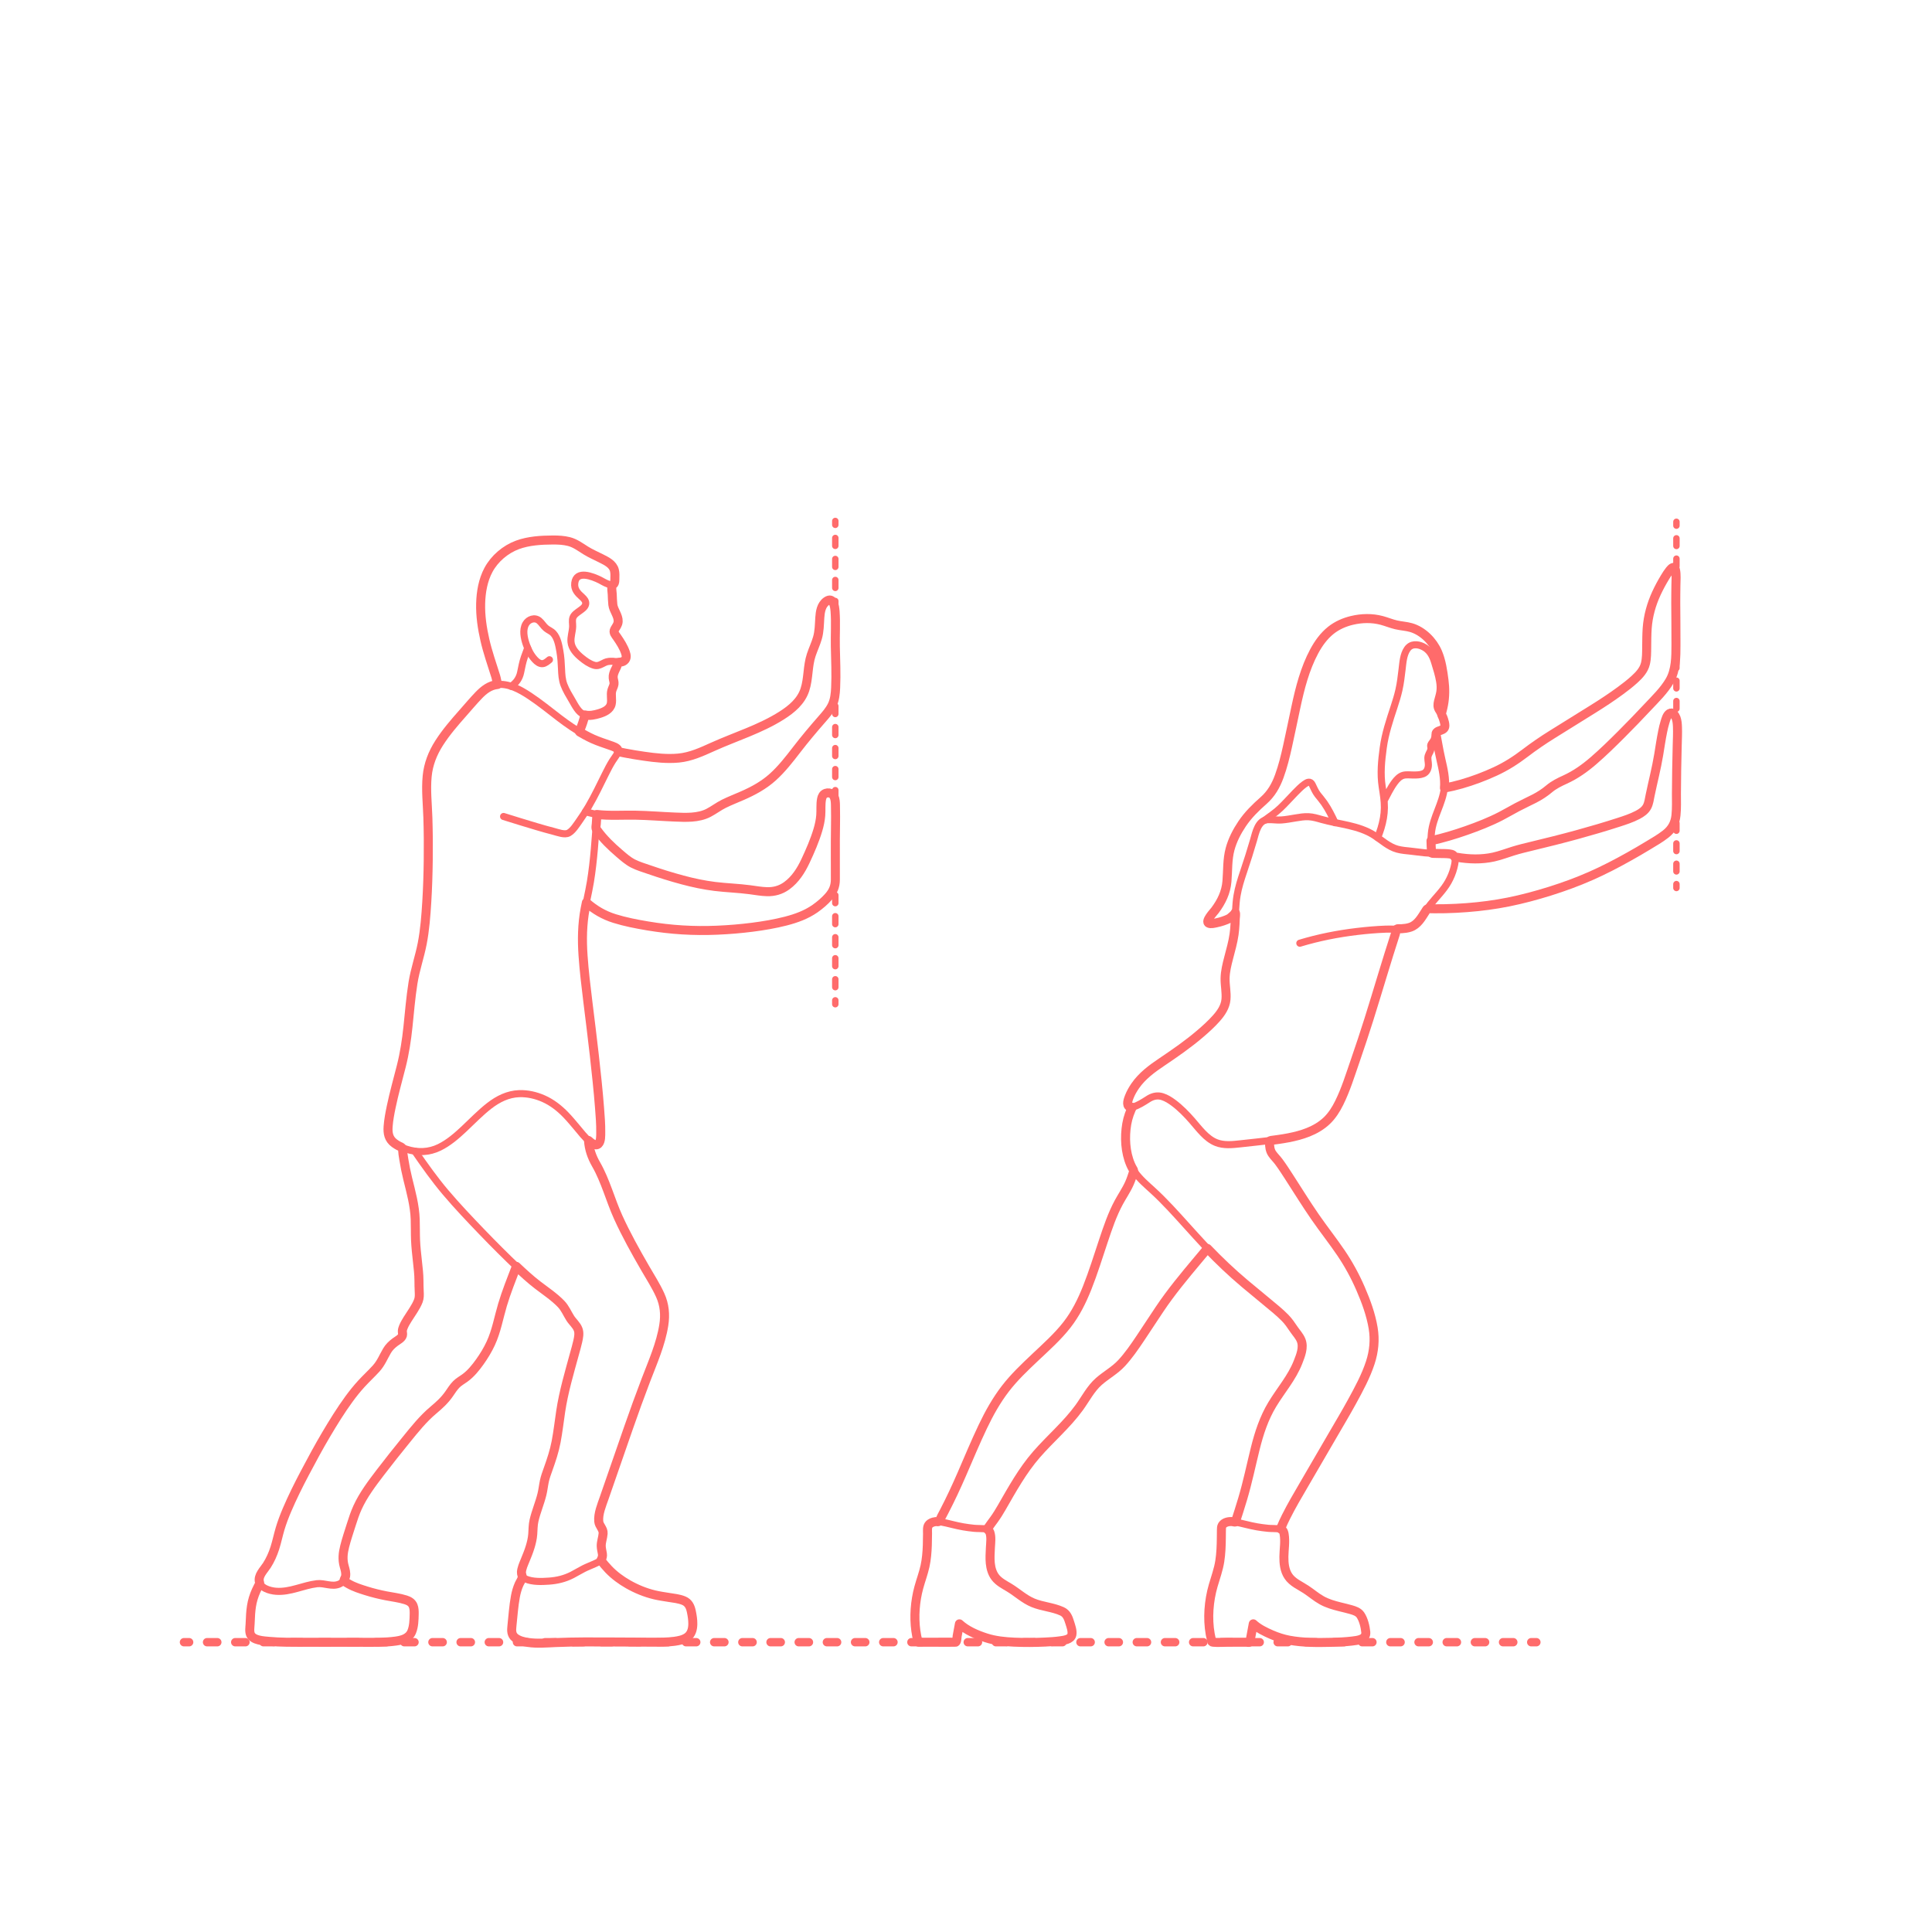 <?xml version="1.0" encoding="utf-8"?>
<!-- Generator: Adobe Illustrator 23.0.4, SVG Export Plug-In . SVG Version: 6.00 Build 0)  -->
<!DOCTYPE svg PUBLIC "-//W3C//DTD SVG 1.1//EN" "http://www.w3.org/Graphics/SVG/1.1/DTD/svg11.dtd">
<svg version="1.1" xmlns:x="http://ns.adobe.com/Extensibility/1.0/" xmlns:i="http://ns.adobe.com/AdobeIllustrator/10.0/" xmlns:graph="http://ns.adobe.com/Graphs/1.0/"
	 xmlns="http://www.w3.org/2000/svg" xmlns:xlink="http://www.w3.org/1999/xlink" xmlns:a="http://ns.adobe.com/AdobeSVGViewerExtensions/3.0/"
	 x="0px" y="0px" viewBox="0 0 750 750" enable-background="new 0 0 750 750" xml:space="preserve">
<g id="FILL-BACKGROUND">
	<rect fill="#FFFFFF" width="750" height="750"/>
</g>
<g id="AG-DIAGRAM">
	<g id="POLYLINE_1045_">
		<g>
			<g>
				
					<line fill="none" stroke="#FF6B6B" stroke-width="3.25" stroke-linecap="round" stroke-linejoin="round" x1="71.419" y1="637.5" x2="73.419" y2="637.5"/>
				
					<line fill="none" stroke="#FF6B6B" stroke-width="3.25" stroke-linecap="round" stroke-linejoin="round" stroke-dasharray="3.977,6.96" x1="80.379" y1="637.5" x2="590.94" y2="637.5"/>
				
					<line fill="none" stroke="#FF6B6B" stroke-width="3.25" stroke-linecap="round" stroke-linejoin="round" x1="594.419" y1="637.5" x2="596.419" y2="637.5"/>
			</g>
		</g>
	</g>
</g>
<g id="AG-DETAIL-DIAGRAM">
	<g id="POLYLINE_1108_">
		<g>
			<g>
				
					<line fill="none" stroke="#FF6B6B" stroke-width="2.5" stroke-linecap="round" stroke-linejoin="round" x1="650.785" y1="344.71" x2="650.785" y2="343.21"/>
				
					<line fill="none" stroke="#FF6B6B" stroke-width="2.5" stroke-linecap="round" stroke-linejoin="round" stroke-dasharray="2.961,4.935" x1="650.785" y1="338.275" x2="650.785" y2="206.522"/>
				
					<line fill="none" stroke="#FF6B6B" stroke-width="2.5" stroke-linecap="round" stroke-linejoin="round" x1="650.785" y1="204.055" x2="650.785" y2="202.555"/>
			</g>
		</g>
	</g>
	<g id="POLYLINE_1107_">
		<g>
			<g>
				
					<line fill="none" stroke="#FF6B6B" stroke-width="2.5" stroke-linecap="round" stroke-linejoin="round" x1="324.262" y1="202.24" x2="324.262" y2="203.74"/>
				
					<line fill="none" stroke="#FF6B6B" stroke-width="2.5" stroke-linecap="round" stroke-linejoin="round" stroke-dasharray="3.059,5.099" x1="324.262" y1="208.839" x2="324.262" y2="385.779"/>
				
					<line fill="none" stroke="#FF6B6B" stroke-width="2.5" stroke-linecap="round" stroke-linejoin="round" x1="324.262" y1="388.328" x2="324.262" y2="389.828"/>
			</g>
		</g>
	</g>
</g>
<g id="AG-PEOPLE">
	<g id="POLYLINE_35_">
		
			<path fill="none" stroke="#FF6B6B" stroke-width="2.75" stroke-linecap="round" stroke-linejoin="round" stroke-miterlimit="10" d="
			M231.718,316.17c4.929,0.572,9.981,0.198,14.934,0.282c5.053,0.086,10.091,0.51,15.139,0.72c4.382,0.183,9.292,0.442,13.297-1.647
			c2.024-1.056,3.835-2.466,5.885-3.483c2.315-1.148,4.735-2.083,7.102-3.117c4.275-1.867,8.357-4.073,11.847-7.203
			c3.524-3.162,6.429-6.908,9.307-10.645c3.18-4.13,6.494-8.071,9.929-11.991c1.434-1.636,2.904-3.315,3.864-5.286
			c1.038-2.13,1.263-4.524,1.372-6.858c0.249-5.324-0.009-10.677-0.12-16.001c-0.095-4.55,0.24-9.139-0.105-13.678
			c-0.139-1.831-0.669-5.697-3.322-3.864c-2.062,1.425-2.457,4.126-2.606,6.435c-0.171,2.637-0.164,5.251-0.905,7.811
			c-0.652,2.253-1.672,4.377-2.412,6.6c-1.462,4.386-1.035,9.131-2.467,13.506c-1.475,4.505-5.168,7.563-9.042,10.018
			c-4.107,2.602-8.558,4.649-13.042,6.506c-4.542,1.882-9.148,3.611-13.634,5.625c-4.313,1.936-8.564,3.933-13.333,4.384
			c-4.447,0.42-8.967-0.079-13.367-0.72c-2.462-0.359-4.924-0.748-7.367-1.222c-0.559-0.109-1.118-0.222-1.675-0.342
			c-0.246-0.053-0.679-0.049-0.866-0.19c-0.226-0.17-0.1-0.266-0.203-0.586c-0.333-1.04-2.111-1.524-2.997-1.841
			c-2.288-0.817-4.603-1.539-6.822-2.536c-1.028-0.462-2.034-0.972-3.021-1.515c-0.545-0.3-1.085-0.609-1.62-0.927
			c-0.196-0.116-0.562-0.259-0.596-0.438c-0.028-0.145,0.28-0.628,0.341-0.771c0.782-1.83,1.395-3.724,1.848-5.661
			c1.778,0.46,3.856-0.006,5.583-0.534c1.903-0.582,4.154-1.584,4.63-3.722c0.385-1.728-0.233-3.517,0.236-5.235
			c0.228-0.836,0.733-1.614,0.848-2.479c0.107-0.811-0.235-1.583-0.316-2.38c-0.112-1.102,0.299-2.092,0.738-3.081
			c0.298-0.67,1.316-2.219,0.671-2.901c1.057-0.249,2.019,0.005,2.943-0.786c0.962-0.823,0.755-2.054,0.389-3.126
			c-0.721-2.113-1.995-4.098-3.255-5.924c-0.652-0.945-1.58-1.861-0.936-3.029c0.56-1.017,1.315-1.862,1.376-3.082
			c0.113-2.283-1.795-4.257-2.066-6.517c-0.162-1.351-0.168-2.729-0.239-4.086c-0.053-1.013-0.316-2.307-0.088-3.294
			c0.106-0.461,0.12-0.182,0.456-0.431c0.237-0.176,0.352-0.338,0.461-0.612c0.185-0.467,0.179-1.032,0.193-1.526
			c0.031-1.105,0.092-2.286-0.166-3.369c-0.58-2.428-3.145-3.629-5.188-4.659c-2.007-1.012-4.077-1.903-5.987-3.095
			c-2.093-1.306-4.026-2.797-6.458-3.424c-2.033-0.524-4.177-0.622-6.267-0.615c-4.506,0.016-9.452,0.316-13.715,1.888
			c-4.691,1.729-8.931,5.33-11.289,9.736c-2.127,3.975-2.914,8.592-3.028,13.058c-0.121,4.754,0.586,9.481,1.639,14.106
			c1.095,4.813,2.733,9.394,4.196,14.094c0.329,1.057,0.457,2.149,0.749,3.212c-3.018,0.291-5.316,2.078-7.354,4.2
			c-2.107,2.194-4.068,4.536-6.083,6.814c-3.295,3.724-6.577,7.505-9.26,11.706c-2.526,3.955-4.194,8.182-4.649,12.868
			c-0.515,5.312,0.095,10.708,0.27,16.023c0.181,5.496,0.215,10.995,0.147,16.493c-0.068,5.414-0.229,10.832-0.564,16.236
			c-0.336,5.417-0.743,10.879-1.774,16.216c-0.994,5.147-2.758,10.103-3.584,15.288c-0.903,5.67-1.356,11.407-1.958,17.114
			c-0.544,5.158-1.321,10.238-2.596,15.269c-1.325,5.224-2.792,10.409-3.893,15.687c-0.527,2.526-1.022,5.084-1.208,7.661
			c-0.194,2.679,0.211,4.877,2.501,6.544c0.542,0.395,1.119,0.741,1.712,1.054c0.436,0.23,1.034,0.365,1.221,0.779
			c0.284,0.628,0.232,1.613,0.335,2.301c0.108,0.715,0.221,1.43,0.334,2.145c0.391,2.487,0.89,4.954,1.49,7.399
			c1.291,5.262,2.742,10.428,2.928,15.875c0.091,2.665,0.02,5.334,0.128,7.999c0.115,2.807,0.445,5.596,0.745,8.388
			c0.261,2.434,0.572,4.87,0.578,7.321c0.004,1.457,0.032,2.899,0.105,4.354c0.06,1.192,0.095,2.399-0.343,3.53
			c-0.972,2.511-2.766,4.84-4.175,7.115c-0.594,0.958-1.181,1.941-1.612,2.985c-0.212,0.513-0.397,1.051-0.424,1.609
			c-0.027,0.551,0.189,1.131,0.048,1.673c-0.301,1.156-1.939,1.961-2.828,2.624c-1.277,0.951-2.366,1.994-3.174,3.374
			c-1.397,2.387-2.316,4.786-4.207,6.878c-1.828,2.021-3.843,3.866-5.685,5.874c-1.748,1.906-3.362,3.921-4.885,6.011
			c-3.224,4.424-6.1,9.09-8.887,13.797c-2.883,4.869-5.563,9.853-8.205,14.856c-2.482,4.701-4.869,9.485-6.951,14.377
			c-1.008,2.368-1.928,4.776-2.668,7.243c-0.753,2.512-1.261,5.092-2.064,7.59c-0.749,2.33-1.759,4.605-3.08,6.669
			c-1.184,1.849-3.546,4.044-2.885,6.478c0.098,0.359,0.144,0.372,0.043,0.705c-0.076,0.252-0.277,0.509-0.399,0.742
			c-0.323,0.616-0.63,1.242-0.914,1.877c-0.437,0.977-0.821,1.978-1.132,3.002c-0.6,1.971-0.879,4.006-1.025,6.056
			c-0.094,1.317-0.141,2.637-0.202,3.956c-0.058,1.261-0.354,2.877,0.181,4.062c1.031,2.285,5.018,2.432,7.148,2.634
			c4.514,0.428,9.067,0.356,13.597,0.358c7.484,0.003,14.968,0.007,22.452,0.01c4.404,0.002,8.881,0.128,13.25-0.488
			c2.495-0.352,5.084-1.099,6.118-3.637c0.848-2.081,0.905-4.583,0.95-6.801c0.022-1.083,0.007-2.25-0.405-3.268
			c-0.508-1.257-1.65-1.885-2.885-2.279c-2.483-0.793-5.153-1.084-7.702-1.585c-2.562-0.503-5.094-1.125-7.586-1.905
			c-2.289-0.717-4.691-1.467-6.783-2.663c-0.373-0.213-1.788-0.943-1.878-1.345c-0.054-0.242,0.542-1.239,0.605-1.605
			c0.237-1.364-0.169-2.659-0.535-3.958c-0.74-2.625-0.474-5.077,0.184-7.696c0.705-2.808,1.649-5.56,2.519-8.319
			c0.727-2.305,1.482-4.602,2.488-6.802c2.237-4.89,5.54-9.257,8.784-13.513c3.272-4.292,6.653-8.51,10.05-12.703
			c3.289-4.06,6.6-8.215,10.62-11.584c2.303-1.93,4.389-3.834,6.107-6.319c0.852-1.232,1.666-2.542,2.718-3.618
			c0.986-1.008,2.227-1.68,3.361-2.498c2.327-1.678,4.186-3.991,5.843-6.31c1.602-2.242,3.038-4.622,4.202-7.122
			c2.218-4.765,3.086-9.951,4.575-14.956c1.512-5.082,3.507-10.008,5.392-14.958c2.643,2.506,5.32,4.975,8.209,7.199
			c3.074,2.366,6.413,4.554,9.12,7.356c1.599,1.655,2.365,3.647,3.572,5.549c0.939,1.479,2.444,2.677,3.063,4.344
			c0.554,1.492,0.194,3.175-0.142,4.677c-0.344,1.537-0.788,3.053-1.203,4.572c-2.047,7.499-4.289,14.989-5.432,22.694
			c-0.579,3.903-1.023,7.834-1.762,11.711c-0.699,3.665-1.864,7.144-3.12,10.649c-0.54,1.508-1.098,3.014-1.434,4.584
			c-0.362,1.693-0.527,3.42-0.937,5.104c-0.847,3.474-2.299,6.777-3.093,10.266c-0.397,1.745-0.354,3.48-0.486,5.251
			c-0.129,1.719-0.535,3.411-1.039,5.054c-0.544,1.775-1.257,3.481-1.96,5.198c-0.581,1.417-1.275,2.931-1.392,4.476
			c-0.059,0.774,0.444,1.506,0.29,2.167c-0.204,0.873-0.868,1.772-1.229,2.597c-0.654,1.494-1.097,3.053-1.394,4.655
			c-0.705,3.796-0.941,7.689-1.362,11.524c-0.192,1.745-0.235,3.401,1.278,4.574c1.381,1.071,3.237,1.527,4.934,1.782
			c3.555,0.534,7.224,0.2,10.797,0.047c7.447-0.318,14.882-0.256,22.334-0.219c5.073,0.025,10.146,0.05,15.219,0.075
			c2.832,0.014,5.685,0.035,8.497-0.338c1.687-0.224,3.501-0.58,4.93-1.56c1.726-1.183,2.22-3.193,2.24-5.182
			c0.016-1.59-0.232-3.185-0.553-4.738c-0.399-1.93-1.069-3.518-2.992-4.312c-1.819-0.75-3.871-0.947-5.8-1.252
			c-1.85-0.292-3.704-0.56-5.527-0.993c-3.577-0.85-7.026-2.267-10.219-4.082c-2.766-1.572-5.347-3.469-7.561-5.76
			c-0.558-0.577-1.092-1.176-1.608-1.791c-0.262-0.313-0.519-0.63-0.772-0.95c-0.125-0.157-0.248-0.316-0.371-0.475
			c-0.332-0.431-0.272-0.295-0.09-0.703c0.359-0.805,0.517-1.296,0.384-2.207c-0.147-1.002-0.437-1.977-0.451-2.998
			c-0.022-1.655,0.622-3.214,0.739-4.85c0.132-1.851-1.553-2.924-1.705-4.72c-0.253-2.988,1.127-6.224,2.09-8.998
			c3.163-9.118,6.326-18.235,9.489-27.353c2.15-6.196,4.389-12.352,6.725-18.481c2.647-6.945,5.809-14.006,6.96-21.401
			c0.623-4.008,0.282-7.841-1.404-11.573c-1.636-3.62-3.836-7.019-5.821-10.45c-3.732-6.451-7.388-12.993-10.475-19.781
			c-3.068-6.746-4.893-14.093-8.587-20.539c-1.659-2.894-2.736-5.918-2.94-9.268c0.823,0.738,2.679,2.426,3.816,1.327
			c1.05-1.014,0.911-3.28,0.928-4.599c0.038-3.076-0.22-6.167-0.453-9.232c-0.525-6.909-1.286-13.798-2.05-20.683
			c-0.768-6.918-1.661-13.822-2.503-20.731c-0.725-5.946-1.451-11.888-1.862-17.866c-0.421-6.127-0.334-12.175,0.814-18.223
			c0.151-0.795,0.315-1.587,0.478-2.38c3.235,2.867,6.79,4.929,10.919,6.218c4.182,1.305,8.538,2.142,12.853,2.865
			c4.46,0.747,8.958,1.276,13.472,1.553c4.51,0.277,9.031,0.305,13.545,0.112c4.551-0.194,9.095-0.568,13.614-1.149
			c4.38-0.563,8.757-1.296,13.036-2.399c3.995-1.03,7.909-2.447,11.313-4.827c1.897-1.326,3.716-2.879,5.255-4.608
			c1.757-1.974,2.65-4.039,2.648-6.681c-0.003-5.094-0.006-10.188-0.006-15.282c0-4.09,0.158-8.196,0.054-12.283
			c-0.042-1.665,0.153-4.405-1.285-5.576c-0.67-0.545-1.676-0.627-2.475-0.35c-1.019,0.353-1.457,1.256-1.648,2.254
			c-0.398,2.076-0.144,4.251-0.31,6.351c-0.151,1.917-0.567,3.803-1.116,5.643c-1.229,4.116-2.989,8.149-4.809,12.035
			c-1.717,3.668-3.966,7.215-7.296,9.623c-2.294,1.658-4.851,2.384-7.672,2.298c-2.215-0.067-4.41-0.469-6.603-0.76
			c-4.486-0.596-9.021-0.721-13.514-1.266c-4.282-0.52-8.49-1.422-12.655-2.536c-4.34-1.16-8.636-2.506-12.881-3.976
			c-2.123-0.735-4.37-1.387-6.374-2.416c-1.925-0.988-3.628-2.505-5.262-3.904c-3.132-2.679-6.186-5.599-8.594-8.961
			c-0.179-0.25-0.41-0.502-0.466-0.793c-0.099-0.516,0.08-1.241,0.113-1.761C231.563,318.571,231.64,317.371,231.718,316.17z"/>
	</g>
	<g id="POLYLINE_43_">
		
			<path fill="none" stroke="#FF6B6B" stroke-width="2.75" stroke-linecap="round" stroke-linejoin="round" stroke-miterlimit="10" d="
			M555.514,326.381c4.651-1.039,9.23-2.395,13.724-3.978c4.553-1.604,9.081-3.364,13.373-5.586c2.153-1.115,4.24-2.351,6.382-3.485
			c2.172-1.149,4.408-2.17,6.594-3.29c2.079-1.065,3.957-2.271,5.744-3.778c1.924-1.623,3.995-2.616,6.265-3.654
			c4.046-1.851,7.573-4.36,10.937-7.258c3.762-3.241,7.313-6.734,10.826-10.24c3.484-3.477,6.894-7.025,10.262-10.614
			c2.98-3.176,6.344-6.414,8.556-10.199c2.447-4.189,2.416-9.35,2.427-14.061c0.012-5.421-0.054-10.844-0.081-16.266
			c-0.011-2.24,0.037-4.481,0.06-6.722c0.02-1.975,0.253-4.168-0.189-6.108c-0.388-1.706-1.519-0.627-2.235,0.267
			c-0.677,0.846-1.258,1.773-1.82,2.698c-1.21,1.991-2.323,4.052-3.3,6.167c-1.995,4.319-3.264,8.859-3.603,13.61
			c-0.175,2.457-0.16,4.921-0.196,7.383c-0.031,2.103,0.011,4.286-0.489,6.345c-0.612,2.521-2.376,4.404-4.242,6.109
			c-1.731,1.582-3.593,3.022-5.483,4.407c-3.443,2.523-7.019,4.88-10.643,7.134c-5.262,3.274-10.524,6.548-15.786,9.821
			c-3.638,2.263-7.152,4.666-10.559,7.264c-3.66,2.792-7.4,5.178-11.587,7.115c-4.231,1.958-8.62,3.602-13.1,4.894
			c-2.183,0.629-4.391,1.15-6.624,1.566c0.339-3.722-0.522-7.39-1.349-10.992c-0.49-2.134-0.905-4.271-1.286-6.426
			c-0.178-1.009-0.353-2.019-0.553-3.024c-0.129-0.646-0.161-0.96,0.405-1.388c0.38-0.287,0.866-0.414,1.307-0.573
			c0.967-0.349,1.65-0.744,1.645-1.867c-0.003-0.805-0.258-1.64-0.498-2.402c-0.157-0.499-0.344-0.989-0.588-1.453
			c-0.324-0.615-0.23-0.891-0.052-1.549c0.234-0.868,0.439-1.745,0.605-2.629c0.597-3.18,0.603-6.36,0.19-9.564
			c-0.467-3.619-1.021-7.473-2.464-10.852c-1.827-4.278-5.766-8.257-10.299-9.57c-1.885-0.546-3.86-0.621-5.767-1.061
			c-1.927-0.444-3.757-1.227-5.667-1.734c-3.743-0.994-7.716-0.908-11.473-0.02c-2.969,0.702-5.829,1.944-8.226,3.851
			c-2.758,2.194-4.848,5.118-6.501,8.204c-3.591,6.701-5.532,14.314-7.108,21.706c-1.076,5.049-2.118,10.106-3.229,15.147
			c-0.862,3.909-1.832,7.831-3.2,11.598c-1.341,3.692-3.161,6.854-6.136,9.475c-3.12,2.749-5.961,5.528-8.295,8.996
			c-2.026,3.012-3.739,6.317-4.683,9.836c-1.1,4.102-0.857,8.328-1.209,12.519c-0.358,4.265-2.115,7.873-4.649,11.26
			c-0.557,0.744-3.949,4.3-2.388,4.992c0.812,0.36,2.125,0.003,2.937-0.164c0.86-0.177,1.71-0.411,2.543-0.689
			c0.882-0.294,1.77-0.626,2.577-1.09c0.246-0.142,2.465-1.989,2.199-2.199c0.299,0.235,0.017,2.14,0.006,2.493
			c-0.021,0.658-0.05,1.316-0.087,1.973c-0.075,1.346-0.189,2.693-0.38,4.028c-0.439,3.081-1.31,6.082-2.091,9.088
			c-0.679,2.615-1.343,5.262-1.389,7.979c-0.046,2.723,0.593,5.45,0.346,8.169c-0.261,2.863-1.915,5.263-3.777,7.353
			c-1.9,2.131-4.027,4.064-6.194,5.918c-4.695,4.018-9.743,7.518-14.863,10.963c-3.895,2.62-7.717,5.412-10.411,9.326
			c-0.905,1.315-1.714,2.723-2.293,4.212c-0.387,0.994-1.244,3.199,0.072,3.876c0.22,0.113,0.623,0.037,0.797,0.151
			c0.248,0.163,0.126-0.178,0.155,0.228c0.012,0.163-0.204,0.492-0.266,0.637c-0.273,0.644-0.533,1.294-0.764,1.955
			c-0.43,1.228-0.759,2.489-0.978,3.771c-0.864,5.07-0.566,10.857,1.477,15.62c0.225,0.525,0.477,1.039,0.757,1.537
			c0.342,0.609,0.595,0.784,0.375,1.476c-0.457,1.44-0.93,2.876-1.541,4.26c-1.155,2.621-2.804,4.988-4.162,7.503
			c-2.527,4.681-4.238,9.784-5.922,14.813c-2.055,6.139-3.962,12.353-6.356,18.372c-2.023,5.088-4.444,9.986-7.824,14.319
			c-3.628,4.651-8.057,8.583-12.329,12.62c-4.071,3.848-8.152,7.704-11.577,12.156c-3.484,4.528-6.286,9.539-8.742,14.687
			c-2.901,6.079-5.481,12.309-8.163,18.486c-2.132,4.909-4.386,9.759-6.856,14.508c-0.341,0.657-0.686,1.312-1.034,1.965
			c-0.273,0.512-0.694,1.768-1.17,1.983c-0.234,0.106-0.802-0.034-1.082-0.008c-0.283,0.026-0.564,0.077-0.839,0.153
			c-0.619,0.172-1.257,0.468-1.71,0.934c-0.868,0.892-0.623,2.46-0.635,3.599c-0.015,1.501-0.025,3.002-0.081,4.503
			c-0.101,2.726-0.316,5.466-0.905,8.134c-0.622,2.814-1.652,5.513-2.405,8.292c-1.447,5.343-1.903,11.26-1.148,16.749
			c0.185,1.346,0.444,2.69,0.783,4.006c0.142,0.551,0.13,0.456,0.668,0.456c0.695,0,1.389,0,2.084,0c3.861,0,7.723,0.031,11.584,0
			c0.382-0.003,0.345,0.047,0.509-0.166c0.328-0.426,0.321-1.73,0.418-2.253c0.291-1.572,0.583-3.144,0.874-4.716
			c2.806,2.588,6.761,4.28,10.362,5.437c3.51,1.128,7.193,1.504,10.86,1.67c4.005,0.181,8.029,0.157,12.033-0.034
			c1.93-0.092,3.869-0.208,5.784-0.477c1.543-0.216,4.229-0.502,4.616-2.372c0.304-1.467-0.413-3.362-0.841-4.756
			c-0.549-1.786-1.18-3.49-2.986-4.318c-3.548-1.627-7.636-1.82-11.254-3.319c-3.449-1.429-6.141-4.031-9.309-5.932
			c-1.912-1.148-4.009-2.204-5.381-4.025c-1.175-1.56-1.705-3.485-1.898-5.405c-0.199-1.969-0.057-3.953,0.034-5.924
			c0.088-1.92,0.454-4.238-0.21-6.081c-0.176-0.489-0.545-0.665-0.788-1.053c-0.056-0.089-0.189-0.053-0.21-0.149
			c-0.027-0.124,0.293-0.487,0.355-0.581c0.716-1.075,1.505-2.1,2.263-3.145c1.07-1.475,2.026-3.03,2.935-4.608
			c4.137-7.184,8.081-14.374,13.552-20.661c5.385-6.188,11.757-11.553,16.588-18.213c2.46-3.391,4.461-7.38,7.649-10.172
			c2.862-2.506,6.195-4.272,8.804-7.098c2.709-2.934,4.997-6.266,7.219-9.575c2.511-3.74,4.964-7.519,7.466-11.265
			c4.523-6.772,9.733-13.011,14.951-19.247c1.231-1.471,2.461-2.941,3.692-4.412c4.598,4.786,9.387,9.346,14.469,13.618
			c2.912,2.449,5.849,4.866,8.786,7.286c2.349,1.935,4.744,3.868,6.884,6.037c1.327,1.346,2.331,2.855,3.384,4.408
			c0.957,1.412,2.187,2.679,2.832,4.281c1.109,2.758-0.183,5.896-1.194,8.486c-2.357,6.042-6.674,10.914-9.991,16.409
			c-3.219,5.333-5.13,11.168-6.625,17.185c-1.622,6.528-2.964,13.097-4.892,19.548c-0.458,1.533-0.922,3.064-1.413,4.587
			c-0.372,1.156-0.745,2.313-1.117,3.469c-0.055,0.17-0.134,0.749-0.276,0.858c-0.157,0.12-1.003-0.129-1.265-0.148
			c-1.311-0.099-3.087,0.227-3.834,1.45c-0.321,0.526-0.316,1.171-0.328,1.768c-0.021,1.055-0.022,2.11-0.033,3.165
			c-0.031,2.999-0.139,6.018-0.601,8.986c-0.506,3.252-1.647,6.32-2.556,9.469c-1.727,5.986-2.251,12.679-1.16,18.829
			c0.129,0.729,0.283,1.454,0.451,2.175c0.16,0.684,0.02,0.919,0.641,0.983c1.907,0.198,3.942,0,5.858,0c2.312,0,4.625,0,6.937,0
			c0.247,0,1.279,0.164,1.481,0c0.236-0.192,0.268-1.323,0.324-1.623c0.341-1.837,0.681-3.674,1.022-5.511
			c2.018,1.862,4.606,3.107,7.102,4.193c2.218,0.965,4.514,1.714,6.893,2.161c5.355,1.006,10.937,0.945,16.363,0.823
			c2.651-0.06,5.318-0.175,7.953-0.487c2.168-0.257,5.637-0.568,5.367-3.479c-0.195-2.097-0.881-4.908-2.085-6.658
			c-0.832-1.21-2.293-1.669-3.638-2.06c-1.432-0.416-2.89-0.744-4.336-1.104c-2.431-0.607-4.847-1.302-7.048-2.53
			c-2.161-1.205-4.023-2.838-6.082-4.195c-2.395-1.579-5.28-2.736-6.91-5.221c-1.454-2.216-1.721-4.959-1.69-7.545
			c0.034-2.828,0.579-5.822,0.109-8.632c-0.093-0.558-0.231-1.177-0.641-1.595c-0.549-0.561-0.903-0.209-0.559-1.052
			c0.582-1.428,1.249-2.833,1.938-4.213c2.07-4.146,4.44-8.144,6.769-12.148c3.817-6.563,7.635-13.125,11.452-19.688
			c2.476-4.257,5.001-8.489,7.366-12.81c2.681-4.898,5.388-9.879,7.123-15.207c1.419-4.358,1.849-8.822,1.097-13.354
			c-0.874-5.268-2.759-10.398-4.876-15.281c-2.109-4.866-4.641-9.526-7.618-13.915c-3.225-4.754-6.801-9.259-10.067-13.985
			c-3.452-4.996-6.647-10.172-9.94-15.272c-1.338-2.072-2.674-4.157-4.142-6.141c-0.812-1.097-1.839-2.053-2.598-3.181
			c-0.793-1.178-1.003-2.715-0.973-4.108c0.021-0.997,0.183-0.908,1.136-1.044c0.722-0.103,1.446-0.193,2.168-0.294
			c1.369-0.193,2.735-0.412,4.092-0.676c2.558-0.499,5.096-1.149,7.521-2.112c2.699-1.071,5.252-2.545,7.353-4.569
			c2.018-1.944,3.522-4.343,4.76-6.841c2.568-5.18,4.28-10.794,6.172-16.242c1.86-5.355,3.629-10.749,5.346-16.151
			c1.808-5.685,3.502-11.409,5.251-17.113c1.653-5.388,3.298-10.773,5.042-16.131c0.119-0.365,0.298-1.62,0.607-1.865
			c0.279-0.221,1.339-0.09,1.737-0.116c1.16-0.076,2.334-0.21,3.44-0.584c2.889-0.976,4.378-3.79,5.94-6.197
			c0.371-0.572,0.479-1.023,1.188-1.006c0.752,0.019,1.504,0.034,2.257,0.04c1.401,0.012,2.803,0,4.204-0.031
			c2.807-0.062,5.613-0.207,8.413-0.423c5.407-0.417,10.796-1.114,16.113-2.187c5.457-1.101,10.852-2.552,16.162-4.22
			c5.354-1.682,10.638-3.613,15.774-5.879c5.13-2.264,10.11-4.847,14.995-7.596c2.405-1.353,4.796-2.733,7.153-4.169
			c2.351-1.432,4.793-2.796,6.957-4.509c2.417-1.912,3.661-4.193,3.982-7.27c0.293-2.804,0.173-5.65,0.178-8.464
			c0.01-6.203,0.16-12.396,0.302-18.598c0.055-2.407,0.191-4.83,0.097-7.237c-0.045-1.173-0.128-2.396-0.54-3.506
			c-0.351-0.946-1.358-2.471-2.535-1.732c-1.023,0.642-1.444,2.287-1.776,3.369c-0.356,1.159-0.626,2.344-0.87,3.53
			c-0.618,3.002-1.058,6.042-1.554,9.065c-0.876,5.334-2.25,10.528-3.337,15.817c-0.297,1.446-0.474,3-1.149,4.332
			c-0.766,1.511-2.2,2.476-3.658,3.248c-2.361,1.25-4.935,2.081-7.468,2.903c-5.228,1.698-10.518,3.24-15.816,4.701
			c-5.981,1.65-11.989,3.139-18.021,4.592c-2.36,0.568-4.721,1.139-7.042,1.855c-2.544,0.785-5.038,1.751-7.643,2.327
			c-4.636,1.025-9.598,0.888-14.255,0.067c-0.217-0.038-0.657-0.039-0.843-0.159c-0.195-0.125-0.324-0.46-0.535-0.63
			c-0.419-0.339-0.978-0.434-1.498-0.498c-1.247-0.153-2.529-0.126-3.783-0.153c-0.753-0.016-1.507-0.027-2.26-0.049
			c-0.862-0.024-0.855,0.069-0.908-0.78C555.606,329.126,555.526,327.757,555.514,326.381z"/>
	</g>
	<g id="POLYLINE_1021_">
		
			<path fill="none" stroke="#FF6B6B" stroke-width="2.75" stroke-linecap="round" stroke-linejoin="round" stroke-miterlimit="10" d="
			M195.487,316.958c4.281,1.335,8.558,2.683,12.863,3.942c2.197,0.643,4.394,1.287,6.614,1.848c1.59,0.402,4.279,1.481,5.824,0.597
			c1.656-0.947,2.974-3.121,4.057-4.632c1.296-1.808,2.498-3.685,3.623-5.604c2.43-4.142,4.479-8.505,6.62-12.799
			c0.829-1.663,1.684-3.323,2.67-4.9c0.578-0.925,1.272-1.784,1.813-2.731c0.587-1.028,0.463-1.758-0.581-2.396
			c-1.894-1.157-4.268-1.622-6.333-2.392c-1.896-0.707-3.731-1.551-5.506-2.523c-3.557-1.947-6.934-4.267-10.15-6.732
			c-3.756-2.88-7.448-5.891-11.4-8.505c-3.739-2.473-8.254-4.997-12.9-4.358c-4.624,0.636-7.677,4.977-10.561,8.237
			c-3.014,3.407-6.081,6.779-8.838,10.402c-2.487,3.269-4.827,6.781-6.172,10.69c-1.192,3.464-1.517,7.121-1.485,10.765
			c0.039,4.35,0.382,8.696,0.495,13.045c0.118,4.513,0.17,9.03,0.114,13.545c-0.057,4.6-0.16,9.2-0.377,13.795
			c-0.21,4.449-0.502,8.898-1,13.325c-0.473,4.201-1.231,8.303-2.329,12.385c-1.166,4.333-2.159,8.618-2.728,13.074
			c-0.588,4.602-0.987,9.225-1.482,13.837c-0.454,4.228-1.015,8.432-1.969,12.579c-1,4.344-2.26,8.624-3.31,12.955
			c-1.006,4.151-2.035,8.383-2.38,12.65c-0.153,1.889-0.191,3.938,1.069,5.488c1.445,1.777,3.825,2.835,5.957,3.546
			c4.296,1.432,8.788,1.312,12.88-0.7c3.556-1.748,6.627-4.407,9.498-7.1c3.251-3.049,6.351-6.307,9.883-9.04
			c3.39-2.624,7.234-4.549,11.589-4.694c3.224-0.107,6.456,0.624,9.398,1.922c3.331,1.47,6.18,3.703,8.698,6.31
			c1.493,1.546,2.862,3.196,4.246,4.839c1.594,1.891,3.135,3.95,5.054,5.529c0.669,0.55,1.604,1.301,2.53,1.248
			c1.082-0.062,1.374-1.342,1.523-2.214c0.363-2.121,0.212-4.361,0.1-6.5c-0.236-4.474-0.63-8.935-1.062-13.393
			c-0.472-4.873-1.002-9.737-1.548-14.602c-0.477-4.256-1.033-8.505-1.551-12.757c-0.537-4.407-1.133-8.811-1.605-13.225
			c-0.492-4.6-0.974-9.201-1.174-13.826c-0.177-4.096-0.111-8.188,0.487-12.249c0.656-4.454,1.804-8.82,2.536-13.262
			c0.701-4.252,1.17-8.549,1.547-12.841c0.391-4.453,0.689-8.91,0.983-13.37"/>
	</g>
	<g id="POLYLINE_1022_">
		
			<path fill="none" stroke="#FF6B6B" stroke-width="2.75" stroke-linecap="round" stroke-linejoin="round" stroke-miterlimit="10" d="
			M227.273,315.081c2.167,0.659,4.247,1.144,6.522,1.251c2.428,0.114,4.864,0.072,7.294,0.08c4.342,0.013,8.671,0.098,13.007,0.348
			c4.684,0.269,9.415,0.69,14.107,0.418c2.044-0.118,4.098-0.399,5.99-1.223c2.003-0.873,3.728-2.251,5.629-3.31
			c3.947-2.198,8.309-3.57,12.326-5.64c3.918-2.019,7.346-4.631,10.379-7.827c3.299-3.476,6.133-7.364,9.053-11.154
			c2.654-3.446,5.61-6.62,8.432-9.925c1.403-1.642,2.769-3.396,3.495-5.456c0.724-2.054,0.839-4.291,0.917-6.448
			c0.174-4.853-0.035-9.722-0.136-14.574c-0.091-4.344,0.1-8.694-0.049-13.035c-0.049-1.436,0.069-5.396-1.875-5.683
			c-2.206-0.326-3.526,2.926-3.845,4.58c-0.434,2.245-0.316,4.558-0.542,6.826c-0.226,2.261-0.923,4.366-1.745,6.469
			c-0.798,2.041-1.612,4.066-2.042,6.224c-0.427,2.144-0.591,4.332-0.861,6.498c-0.276,2.204-0.729,4.39-1.761,6.376
			c-0.983,1.89-2.408,3.492-4.014,4.877c-3.262,2.813-7.141,4.91-11.001,6.773c-4.384,2.115-8.932,3.867-13.44,5.695
			c-4.058,1.646-8.001,3.589-12.08,5.173c-3.757,1.459-7.6,2.094-11.624,2.026c-4.497-0.076-8.944-0.769-13.375-1.486
			c-2.037-0.33-4.061-0.716-6.076-1.162"/>
	</g>
	<g id="POLYLINE_1023_">
		
			<path fill="none" stroke="#FF6B6B" stroke-width="2.75" stroke-linecap="round" stroke-linejoin="round" stroke-miterlimit="10" d="
			M213.294,256.114c-0.759,0.616-1.59,1.381-2.602,1.509c-1.184,0.15-2.225-0.715-2.987-1.517c-1.589-1.673-2.702-3.87-3.442-6.039
			c-0.804-2.358-1.494-5.533-0.165-7.844c1.049-1.824,3.468-2.704,5.188-1.275c1.033,0.858,1.672,2.095,2.711,2.944
			c0.903,0.738,2.038,1.123,2.836,2c1.614,1.774,2.107,4.608,2.51,6.897c0.398,2.26,0.544,4.527,0.635,6.815
			c0.086,2.14,0.186,4.224,0.952,6.25c0.795,2.103,1.99,4.044,3.129,5.973c1.161,1.966,2.465,4.783,4.737,5.622
			c1.92,0.71,4.515,0.027,6.389-0.627c2.247-0.785,4.113-2.068,4.208-4.615c0.038-1-0.117-1.998-0.068-2.997
			c0.058-1.182,0.63-2.119,0.935-3.23c0.256-0.932-0.088-1.746-0.206-2.669c-0.144-1.132,0.247-2.135,0.698-3.155
			c0.3-0.678,1.341-2.254,0.692-2.958c-0.594-0.644-2.339-0.506-3.132-0.436c-2.118,0.188-3.427,2.136-5.648,1.497
			c-1.822-0.524-3.497-1.725-4.944-2.919c-1.892-1.561-3.817-3.561-4.055-6.126c-0.188-2.026,0.581-3.988,0.64-6.001
			c0.034-1.132-0.281-2.367,0.117-3.46c0.42-1.152,1.59-1.881,2.531-2.576c0.91-0.673,2.184-1.445,2.399-2.657
			c0.197-1.106-0.563-1.997-1.329-2.683c-1.758-1.577-3.217-3.001-2.894-5.554c0.642-5.078,6.953-2.493,9.775-1.112
			c1.192,0.583,5.103,3.235,5.662,0.841c0.234-1.003,0.152-2.163,0.114-3.186c-0.039-1.039-0.227-2.059-0.844-2.921
			c-1.319-1.842-3.83-2.824-5.809-3.784c-1.937-0.941-3.836-1.886-5.636-3.072c-1.933-1.274-3.822-2.467-6.121-2.952
			c-1.994-0.42-4.061-0.495-6.092-0.469c-4.297,0.055-8.955,0.358-13.037,1.797c-4.518,1.593-8.642,4.945-11.094,9.052
			c-2.196,3.677-3.121,8.024-3.395,12.258c-0.289,4.48,0.196,8.973,1.073,13.365c0.889,4.446,2.095,8.841,3.572,13.127
			c0.392,1.137,0.813,2.267,1.163,3.418c0.308,1.012,0.426,2.058,0.706,3.073"/>
	</g>
	<g id="POLYLINE_1024_">
		
			<path fill="none" stroke="#FF6B6B" stroke-width="2.75" stroke-linecap="round" stroke-linejoin="round" stroke-miterlimit="10" d="
			M198.426,266.43c1.95-1.292,3.218-3.11,3.685-5.4c0.411-2.017,0.767-3.963,1.443-5.915c0.411-1.187,0.86-2.361,1.297-3.539"/>
	</g>
	<g id="POLYLINE_1025_">
		
			<path fill="none" stroke="#FF6B6B" stroke-width="2.75" stroke-linecap="round" stroke-linejoin="round" stroke-miterlimit="10" d="
			M224.841,284.029c0.953-2.088,1.695-4.259,2.217-6.494"/>
	</g>
	<g id="POLYLINE_1026_">
		
			<path fill="none" stroke="#FF6B6B" stroke-width="2.75" stroke-linecap="round" stroke-linejoin="round" stroke-miterlimit="10" d="
			M227.63,350.347c3.173,2.814,6.659,4.869,10.707,6.15c4.171,1.32,8.515,2.156,12.822,2.891c4.401,0.75,8.837,1.266,13.291,1.566
			c4.312,0.29,8.641,0.333,12.959,0.184c4.454-0.154,8.904-0.502,13.328-1.036c4.401-0.53,8.792-1.219,13.105-2.252
			c3.912-0.937,7.802-2.165,11.25-4.285c1.677-1.031,3.226-2.262,4.679-3.588c2.068-1.887,4.052-4.062,4.427-6.941
			c0.255-1.959,0.024-3.988-0.034-5.952c-0.068-2.276-0.092-4.551-0.079-6.828c0.027-4.589,0.242-9.175,0.269-13.764
			c0.014-2.312,0.574-10.497-3.98-8.478c-1.88,0.833-1.627,3.621-1.655,5.324c-0.035,2.072-0.113,4.103-0.533,6.138
			c-0.821,3.981-2.458,7.758-4.06,11.474c-1.588,3.686-3.23,7.367-5.956,10.374c-1.596,1.76-3.522,3.318-5.769,4.153
			c-2.257,0.839-4.685,0.751-7.04,0.481c-4.725-0.541-9.408-1.08-14.153-1.468c-4.05-0.331-8.067-0.952-12.028-1.856
			c-4.351-0.994-8.632-2.265-12.881-3.624c-2.146-0.686-4.28-1.409-6.402-2.166c-1.933-0.69-3.91-1.332-5.609-2.512
			c-3.493-2.426-6.731-5.412-9.601-8.543c-1.198-1.306-2.336-2.674-3.324-4.148"/>
	</g>
	<g id="POLYLINE_1027_">
		
			<path fill="none" stroke="#FF6B6B" stroke-width="2.75" stroke-linecap="round" stroke-linejoin="round" stroke-miterlimit="10" d="
			M161.04,446.895c3.792,5.484,7.625,10.909,11.939,16.001c4.525,5.341,9.353,10.422,14.206,15.463
			c4.579,4.756,9.252,9.432,14.04,13.977c2.312,2.195,4.686,4.324,7.201,6.285c2.631,2.051,5.397,3.945,7.899,6.156
			c1.401,1.238,2.662,2.581,3.576,4.226c0.794,1.429,1.462,2.84,2.499,4.118c0.967,1.192,2.072,2.359,2.264,3.95
			c0.169,1.404-0.191,2.874-0.519,4.23c-1.577,6.523-3.659,12.917-5.14,19.466c-1.462,6.467-1.944,13.087-3.249,19.579
			c-0.632,3.145-1.615,6.16-2.696,9.175c-0.533,1.486-1.106,2.967-1.512,4.495c-0.391,1.473-0.558,2.987-0.831,4.484
			c-0.569,3.113-1.741,6.082-2.67,9.097c-0.429,1.391-0.843,2.801-1.028,4.248c-0.197,1.536-0.102,3.091-0.304,4.626
			c-0.405,3.09-1.536,6.001-2.71,8.865c-0.925,2.257-3.096,6.271,0.093,7.644c2.66,1.146,6.183,1.008,9.004,0.814
			c3.184-0.219,6.203-0.951,9.046-2.419c1.472-0.76,2.884-1.632,4.359-2.387c1.37-0.701,2.808-1.241,4.211-1.868
			c1.265-0.566,2.993-1.303,3.179-2.862c0.184-1.549-0.591-3.094-0.49-4.667c0.093-1.454,0.619-2.843,0.722-4.292
			c0.119-1.677-1.239-2.554-1.608-4.073c-0.394-1.622,0.114-3.472,0.534-5.044c0.361-1.354,0.802-2.687,1.255-4.013
			c2.479-7.259,5.028-14.495,7.543-21.742c2.155-6.211,4.31-12.416,6.567-18.59c2.273-6.217,4.877-12.32,6.963-18.605
			c1.986-5.984,3.832-12.631,1.58-18.805c-1.047-2.87-2.675-5.494-4.198-8.127c-1.8-3.111-3.616-6.213-5.36-9.356
			c-3.283-5.916-6.479-11.917-9.058-18.178c-1.287-3.125-2.395-6.319-3.58-9.483c-1.107-2.957-2.509-5.687-4.029-8.446
			c-1.361-2.471-2.105-5.289-2.277-8.102"/>
	</g>
	<g id="POLYLINE_1028_">
		
			<path fill="none" stroke="#FF6B6B" stroke-width="2.75" stroke-linecap="round" stroke-linejoin="round" stroke-miterlimit="10" d="
			M202.91,612.172c-1.018,1.962-1.98,3.905-2.511,6.062c-0.521,2.117-0.767,4.305-0.984,6.471c-0.264,2.633-0.78,5.365-0.803,8.011
			c-0.022,2.555,1.982,3.763,4.22,4.417c4.553,1.332,9.674,0.639,14.336,0.44c3.98-0.17,7.963-0.221,11.947-0.202
			c6.775,0.033,13.55,0.067,20.326,0.1c3.97,0.02,8.002,0.193,11.954-0.271c2.199-0.259,4.891-0.726,6.36-2.561
			c1.477-1.846,1.314-4.572,1.02-6.778c-0.286-2.141-0.557-4.894-2.59-6.119c-2.162-1.302-5.202-1.416-7.641-1.802
			c-4.711-0.745-9.173-1.997-13.419-4.217c-3.666-1.916-7.027-4.373-9.775-7.478c-0.747-0.844-1.448-1.725-2.133-2.621"/>
	</g>
	<g id="POLYLINE_1029_">
		
			<path fill="none" stroke="#FF6B6B" stroke-width="2.75" stroke-linecap="round" stroke-linejoin="round" stroke-miterlimit="10" d="
			M239.349,257.122c0.972,0.158,2.084,0.004,2.895-0.59c1.005-0.737,0.954-1.87,0.63-2.953c-0.64-2.139-1.952-4.17-3.202-5.999
			c-0.531-0.777-1.605-1.817-1.279-2.848c0.352-1.115,1.328-1.874,1.529-3.092c0.37-2.249-1.57-4.255-1.951-6.397
			c-0.253-1.423-0.224-2.916-0.3-4.354c-0.067-1.282-0.128-2.564-0.093-3.848"/>
	</g>
	<g id="POLYLINE_1030_">
		
			<path fill="none" stroke="#FF6B6B" stroke-width="2.75" stroke-linecap="round" stroke-linejoin="round" stroke-miterlimit="10" d="
			M100.887,614.608c-1.671,3.038-2.93,6.196-3.379,9.648c-0.252,1.934-0.315,3.887-0.405,5.833
			c-0.089,1.923-0.646,4.479,1.302,5.657c1.808,1.094,4.227,1.264,6.287,1.45c2.092,0.189,4.195,0.259,6.295,0.302
			c3.743,0.076,7.489,0.033,11.233,0.034c6.04,0.003,12.079,0.005,18.119,0.008c3.367,0.001,6.738,0.02,10.101-0.187
			c3.71-0.228,8.419-0.474,9.653-4.696c0.514-1.759,0.595-3.671,0.671-5.492c0.073-1.734,0.131-3.91-1.329-5.128
			c-1.428-1.191-3.597-1.418-5.368-1.75c-2.176-0.408-4.359-0.789-6.52-1.273c-3.837-0.86-7.777-1.969-11.329-3.684
			c-0.99-0.478-1.835-1.095-2.695-1.776"/>
	</g>
	<g id="POLYLINE_1031_">
		
			<path fill="none" stroke="#FF6B6B" stroke-width="2.75" stroke-linecap="round" stroke-linejoin="round" stroke-miterlimit="10" d="
			M560.726,305.919c4.627-0.861,9.146-2.211,13.546-3.874c4.242-1.603,8.46-3.448,12.33-5.827c4.077-2.506,7.679-5.717,11.667-8.363
			c4.184-2.776,8.493-5.366,12.756-8.018c4.078-2.537,8.191-5.027,12.189-7.69c3.948-2.63,7.932-5.322,11.426-8.549
			c1.845-1.704,3.548-3.577,4.133-6.086c0.477-2.046,0.436-4.208,0.466-6.295c0.07-4.867,0.077-9.701,1.381-14.431
			c1.25-4.537,3.359-8.824,5.807-12.828c0.565-0.924,1.151-1.854,1.843-2.689c0.763-0.921,1.776-1.703,2.132-0.08
			c0.441,2.013,0.197,4.29,0.176,6.335c-0.054,5.327-0.036,10.649-0.009,15.977c0.023,4.58,0.238,9.237-0.277,13.798
			c-0.286,2.53-0.9,4.983-2.223,7.181c-1.097,1.821-2.509,3.442-3.91,5.031c-3.138,3.562-6.398,7.025-9.71,10.425
			c-3.441,3.532-6.907,7.042-10.478,10.444c-3.503,3.337-7.089,6.689-11.129,9.374c-1.715,1.139-3.525,2.071-5.395,2.925
			c-2.321,1.059-4.37,2.114-6.333,3.77c-3.655,3.083-8.139,4.764-12.319,6.991c-4.224,2.251-8.326,4.57-12.765,6.39
			c-4.541,1.861-9.183,3.487-13.896,4.856c-2.188,0.635-4.395,1.201-6.619,1.698"/>
	</g>
	<g id="POLYLINE_1033_">
		
			<path fill="none" stroke="#FF6B6B" stroke-width="2.75" stroke-linecap="round" stroke-linejoin="round" stroke-miterlimit="10" d="
			M537.303,310.814c1.275-2.387,2.456-4.907,4.075-7.09c0.837-1.129,1.949-2.359,3.36-2.749c1.22-0.337,2.667-0.119,3.914-0.121
			c1.254-0.002,2.609-0.003,3.792-0.465c1.461-0.571,2.039-1.984,2.062-3.478c0.018-1.174-0.421-2.351-0.091-3.51
			c0.295-1.036,1.21-1.998,1.062-3.118c-0.088-0.663-0.235-0.922,0.153-1.536c0.346-0.547,0.798-1.012,1.066-1.609
			c0.442-0.983,0.316-2.362,1.257-3.058c0.932-0.689,2.596-0.543,2.901-1.899c0.215-0.956-0.194-2.12-0.486-3.023
			c-0.459-1.415-1.396-2.415-2.091-3.691c-0.573-1.052-0.505-2.096-0.234-3.23c0.292-1.219,0.708-2.405,0.905-3.646
			c0.214-1.352,0.137-2.721-0.078-4.067c-0.406-2.547-1.232-5.029-1.976-7.491c-0.781-2.582-1.977-4.802-4.514-6.023
			c-2.107-1.014-4.613-1.178-6.084,0.943c-1.531,2.208-1.685,5.237-2.001,7.827c-0.33,2.699-0.625,5.401-1.231,8.055
			c-0.508,2.227-1.178,4.41-1.892,6.579c-1.723,5.235-3.443,10.358-4.192,15.839c-0.693,5.074-1.195,10.06-0.414,15.148
			c0.415,2.706,0.878,5.418,0.853,8.165c-0.025,2.694-0.528,5.36-1.308,7.933c-0.379,1.249-0.831,2.471-1.308,3.685"/>
	</g>
	<g id="POLYLINE_1034_">
		
			<path fill="none" stroke="#FF6B6B" stroke-width="2.75" stroke-linecap="round" stroke-linejoin="round" stroke-miterlimit="10" d="
			M554.086,352.729c4.326,0.107,8.65,0.037,12.97-0.233c4.324-0.271,8.64-0.706,12.923-1.362c4.208-0.644,8.384-1.51,12.504-2.581
			c4.288-1.114,8.546-2.344,12.743-3.767c4.122-1.397,8.195-2.943,12.18-4.694c3.956-1.739,7.831-3.665,11.628-5.729
			c3.941-2.143,7.827-4.377,11.658-6.711c3.33-2.029,7.778-4.165,9.243-8.048c0.798-2.114,0.826-4.5,0.848-6.734
			c0.025-2.46,0.009-4.92,0.013-7.38c0.008-4.393,0.129-8.782,0.228-13.173c0.058-2.567,0.122-5.133,0.173-7.7
			c0.032-1.579,0.049-3.202-0.245-4.761c-0.303-1.606-1.92-4.531-3.493-2.184c-1.038,1.548-1.436,3.617-1.83,5.41
			c-0.956,4.357-1.496,8.797-2.291,13.185c-0.768,4.24-1.936,8.39-2.793,12.61c-0.482,2.372-0.826,4.651-2.85,6.231
			c-1.714,1.337-3.841,2.17-5.867,2.914c-3.947,1.449-8.01,2.641-12.046,3.812c-4.575,1.328-9.154,2.633-13.76,3.848
			c-4.443,1.172-8.927,2.181-13.389,3.278c-3.968,0.975-7.776,2.431-11.72,3.466c-3.567,0.936-7.286,1.119-10.955,0.875
			c-1.795-0.119-3.581-0.352-5.345-0.705"/>
	</g>
	<g id="POLYLINE_1035_">
		
			<path fill="none" stroke="#FF6B6B" stroke-width="2.75" stroke-linecap="round" stroke-linejoin="round" stroke-miterlimit="10" d="
			M557.394,284.769c0.651,3.218,1.134,6.463,1.868,9.664c0.683,2.977,1.422,5.965,1.526,9.032c0.219,6.396-3.478,11.656-4.774,17.72
			c-0.71,3.321-0.499,6.702-0.275,10.063"/>
	</g>
	<g id="POLYLINE_1036_">
		
			<path fill="none" stroke="#FF6B6B" stroke-width="2.75" stroke-linecap="round" stroke-linejoin="round" stroke-miterlimit="10" d="
			M491.045,318.361c2.047-1.517,4.149-2.91,5.999-4.674c2.001-1.908,3.829-3.991,5.761-5.967c1.119-1.144,2.26-2.315,3.554-3.262
			c1.096-0.802,2.261-1.392,3.02,0.1c0.713,1.401,1.192,2.717,2.182,3.979c0.834,1.063,1.725,2.075,2.498,3.185
			c1.666,2.392,2.954,5.029,4.193,7.659"/>
	</g>
	<g id="POLYLINE_1037_">
		
			<path fill="none" stroke="#FF6B6B" stroke-width="2.75" stroke-linecap="round" stroke-linejoin="round" stroke-miterlimit="10" d="
			M479.627,354.086c-0.653,0.893-1.231,1.72-2.197,2.301c-0.747,0.449-1.573,0.77-2.394,1.057c-1.531,0.534-3.226,1.036-4.857,1.052
			c-0.804,0.008-1.619-0.171-1.289-1.147c0.286-0.845,0.969-1.595,1.5-2.294c1.057-1.393,2.129-2.774,3.049-4.264
			c1.925-3.116,2.778-6.43,2.948-10.061c0.176-3.745,0.148-7.528,1.136-11.176c1.679-6.199,5.605-12.096,10.3-16.426
			c2.722-2.51,5.444-4.605,7.166-7.983c1.538-3.017,2.527-6.312,3.403-9.572c1.963-7.309,3.213-14.79,4.909-22.161
			c1.582-6.877,3.372-13.852,6.645-20.147c2.754-5.297,6.742-9.717,12.478-11.733c3.036-1.067,6.312-1.543,9.526-1.388
			c3.313,0.16,6.214,1.377,9.371,2.245c1.694,0.466,3.449,0.584,5.168,0.928c1.95,0.39,3.725,1.169,5.352,2.317
			c3.203,2.261,5.643,5.461,6.855,9.194c1.018,3.133,1.545,6.52,1.926,9.785c0.321,2.745,0.323,5.487-0.121,8.219
			c-0.242,1.488-0.601,2.949-1.023,4.396"/>
	</g>
	<g id="POLYLINE_1038_">
		
			<path fill="none" stroke="#FF6B6B" stroke-width="2.75" stroke-linecap="round" stroke-linejoin="round" stroke-miterlimit="10" d="
			M364.425,590.69c2.448-4.541,4.787-9.137,6.917-13.837c2.482-5.477,4.823-11.02,7.218-16.535
			c1.862-4.288,3.824-8.539,6.102-12.624c2.434-4.366,5.267-8.487,8.604-12.214c3.703-4.135,7.844-7.863,11.873-11.672
			c3.361-3.177,6.69-6.389,9.49-10.088c2.908-3.842,5.081-8.123,6.912-12.565c2.094-5.079,3.744-10.327,5.487-15.533
			c1.603-4.789,3.141-9.618,5.104-14.275c0.919-2.18,1.966-4.288,3.157-6.332c1.31-2.248,2.691-4.438,3.64-6.87
			c0.473-1.213,0.859-2.455,1.253-3.696"/>
	</g>
	<g id="POLYLINE_1039_">
		
			<path fill="none" stroke="#FF6B6B" stroke-width="2.75" stroke-linecap="round" stroke-linejoin="round" stroke-miterlimit="10" d="
			M383.109,593.616c1.344-1.807,2.738-3.584,3.966-5.474c1.173-1.804,2.211-3.692,3.275-5.562c2.297-4.039,4.581-8.083,7.251-11.892
			c2.609-3.722,5.613-7.132,8.754-10.411c3.143-3.281,6.41-6.457,9.407-9.875c2.978-3.398,5.255-7.24,7.918-10.87
			c1.401-1.909,3.026-3.493,4.953-4.86c1.773-1.259,3.581-2.455,5.184-3.933c3.134-2.888,5.626-6.493,8.011-10
			c2.802-4.121,5.502-8.311,8.273-12.453c2.386-3.566,4.959-7.014,7.624-10.376c3.117-3.932,6.386-7.742,9.606-11.589
			c0.466-0.556,0.931-1.113,1.397-1.669"/>
	</g>
	<g id="POLYLINE_1040_">
		
			<path fill="none" stroke="#FF6B6B" stroke-width="2.75" stroke-linecap="round" stroke-linejoin="round" stroke-miterlimit="10" d="
			M356.417,637.5c-1.345-5.563-1.496-11.166-0.655-16.827c0.848-5.711,3.373-10.978,3.949-16.747
			c0.311-3.109,0.327-6.229,0.359-9.35c0.013-1.283-0.045-2.469,1.167-3.24c1.221-0.777,2.676-0.77,4.052-0.517
			c2.886,0.53,5.695,1.401,8.595,1.892c1.431,0.242,2.87,0.446,4.315,0.579c1.327,0.122,2.659,0.054,3.983,0.164
			c1.575,0.13,2.136,1.062,2.308,2.554c0.179,1.557,0.051,3.148-0.021,4.709c-0.134,2.936-0.411,5.992,0.498,8.841
			c1.035,3.245,3.658,4.873,6.432,6.525c2.325,1.385,4.375,3.152,6.667,4.582c2.332,1.455,4.895,2.301,7.542,2.977
			c1.486,0.38,2.985,0.713,4.463,1.125c1.36,0.379,2.916,0.797,3.825,1.96c0.799,1.021,1.173,2.429,1.522,3.659
			c0.332,1.169,0.759,2.481,0.726,3.706c-0.075,2.815-4.51,2.894-6.542,3.084c-5.923,0.552-11.99,0.604-17.923,0.184
			c-5.506-0.39-10.64-1.779-15.499-4.431c-1.294-0.707-2.571-1.491-3.662-2.491c0.066,0.061-0.294,1.288-0.32,1.414
			c-0.204,1.015-0.398,2.032-0.591,3.049c-0.13,0.686-0.126,1.698-0.437,2.324c-0.183,0.368,0.039,0.198-0.388,0.277
			c-1.36,0.25-3.007,0-4.386,0c-2.086,0-4.171,0-6.257,0C358.9,637.5,357.658,637.5,356.417,637.5z"/>
	</g>
	<g id="POLYLINE_1041_">
		
			<path fill="none" stroke="#FF6B6B" stroke-width="2.75" stroke-linecap="round" stroke-linejoin="round" stroke-miterlimit="10" d="
			M496.971,593.556c2.459-5.189,5.15-10.181,8.015-15.158c2.9-5.038,5.845-10.05,8.768-15.074c3.02-5.193,6.084-10.362,9.062-15.579
			c2.769-4.851,5.516-9.783,7.68-14.939c1.85-4.407,3.162-9.023,2.932-13.843c-0.243-5.074-1.857-10.076-3.659-14.788
			c-1.966-5.141-4.358-10.148-7.266-14.825c-3.104-4.993-6.755-9.63-10.195-14.39c-3.47-4.802-6.595-9.845-9.803-14.823
			c-1.387-2.152-2.759-4.315-4.189-6.438c-0.779-1.156-1.562-2.313-2.421-3.411c-0.838-1.071-1.971-2.015-2.507-3.284
			c-0.541-1.281-0.649-2.806-0.488-4.175"/>
	</g>
	<g id="POLYLINE_1042_">
		
			<path fill="none" stroke="#FF6B6B" stroke-width="2.75" stroke-linecap="round" stroke-linejoin="round" stroke-miterlimit="10" d="
			M439.52,429.773c-2.409,5.449-3.069,11.224-2.088,17.108c0.489,2.937,1.452,5.77,3.189,8.211c1.883,2.646,4.399,4.775,6.783,6.949
			c4.849,4.42,9.186,9.31,13.582,14.171c4.304,4.758,8.597,9.538,13.227,13.984c4.806,4.614,9.907,8.881,15.046,13.116
			c2.556,2.105,5.142,4.184,7.608,6.395c1.246,1.117,2.474,2.271,3.513,3.587c0.95,1.202,1.709,2.537,2.63,3.76
			c1.038,1.378,2.178,2.785,2.432,4.547c0.189,1.309-0.073,2.659-0.425,3.918c-0.792,2.839-2.033,5.572-3.5,8.121
			c-3.088,5.368-7.179,10.066-9.872,15.677c-2.633,5.486-4.028,11.464-5.387,17.364c-1.484,6.442-3.074,12.822-5.071,19.129
			c-0.534,1.685-1.084,3.366-1.625,5.048"/>
	</g>
	<g id="POLYLINE_1043_">
		
			<path fill="none" stroke="#FF6B6B" stroke-width="2.75" stroke-linecap="round" stroke-linejoin="round" stroke-miterlimit="10" d="
			M470.487,637.5c-1.345-5.563-1.496-11.166-0.655-16.827c0.848-5.711,3.373-10.978,3.949-16.747
			c0.311-3.109,0.327-6.229,0.359-9.35c0.013-1.283-0.045-2.469,1.167-3.24c1.221-0.777,2.676-0.77,4.052-0.517
			c2.886,0.53,5.695,1.401,8.595,1.892c1.431,0.242,2.87,0.446,4.315,0.579c1.327,0.122,2.659,0.054,3.983,0.164
			c1.575,0.13,2.136,1.062,2.308,2.554c0.179,1.557,0.051,3.148-0.021,4.709c-0.134,2.936-0.411,5.992,0.498,8.841
			c1.035,3.245,3.658,4.873,6.432,6.525c2.325,1.385,4.375,3.152,6.667,4.582c2.332,1.455,4.895,2.301,7.542,2.977
			c1.486,0.38,2.985,0.713,4.463,1.125c1.36,0.379,2.916,0.797,3.825,1.96c0.799,1.021,1.173,2.429,1.522,3.659
			c0.332,1.169,0.759,2.481,0.726,3.706c-0.075,2.815-4.51,2.894-6.542,3.084c-5.923,0.552-11.99,0.604-17.923,0.184
			c-5.506-0.39-10.64-1.779-15.499-4.431c-1.294-0.707-2.571-1.491-3.662-2.491c0.066,0.061-0.294,1.288-0.319,1.414
			c-0.204,1.015-0.398,2.032-0.591,3.049c-0.13,0.686-0.126,1.698-0.437,2.324c-0.183,0.368,0.039,0.198-0.388,0.277
			c-1.36,0.25-3.007,0-4.386,0c-2.086,0-4.171,0-6.257,0C472.97,637.5,471.729,637.5,470.487,637.5z"/>
	</g>
	<g id="POLYLINE_1044_">
		
			<path fill="none" stroke="#FF6B6B" stroke-width="2.75" stroke-linecap="round" stroke-linejoin="round" stroke-miterlimit="10" d="
			M504.589,366.154c7.322-2.213,14.672-3.66,22.267-4.563c3.65-0.434,7.32-0.755,10.994-0.894c3.434-0.13,7.86,0.491,10.945-1.355
			c2.983-1.784,4.403-5.615,6.506-8.249c2.327-2.914,5.055-5.498,6.896-8.776c0.954-1.697,1.711-3.531,2.201-5.417
			c0.386-1.488,1.149-4.415-0.746-5.198c-1.472-0.608-3.54-0.348-5.104-0.381c-1.851-0.039-3.696-0.083-5.539-0.267
			c-1.759-0.175-3.508-0.434-5.266-0.625c-1.767-0.192-3.565-0.314-5.287-0.782c-3.46-0.94-6.078-3.506-9.026-5.399
			c-6.03-3.871-13.593-4.225-20.342-6.13c-1.677-0.474-3.353-0.986-5.105-1.072c-1.709-0.084-3.41,0.207-5.09,0.486
			c-1.834,0.304-3.672,0.658-5.529,0.783c-1.753,0.118-3.493-0.226-5.24-0.122c-3.771,0.224-4.667,5.038-5.522,8.006
			c-1.167,4.051-2.454,8.037-3.796,12.034c-1.044,3.106-2.058,6.235-2.598,9.475c-0.602,3.613-0.576,7.288-0.773,10.936
			c-0.199,3.683-0.918,7.202-1.843,10.763c-0.943,3.63-2.07,7.294-2.022,11.081c0.046,3.575,1.065,7.231-0.501,10.632
			c-1.424,3.093-4.099,5.59-6.562,7.863c-5.764,5.322-12.204,9.663-18.665,14.071c-2.48,1.692-4.904,3.521-6.954,5.727
			c-0.949,1.022-1.808,2.123-2.569,3.292c-1.121,1.723-2.371,3.811-2.527,5.906c-0.337,4.532,6.98-0.8,8.305-1.558
			c1.621-0.928,3.31-1.269,5.121-0.702c1.587,0.497,3.032,1.421,4.357,2.408c2.658,1.98,5,4.39,7.179,6.878
			c2.678,3.058,5.465,7.005,9.365,8.55c2.944,1.166,6.258,0.822,9.326,0.48c4.183-0.467,8.373-0.889,12.549-1.405
			c7.007-0.867,14.7-2.138,20.256-6.861c5.655-4.806,7.923-12.714,10.27-19.474c2.424-6.98,4.845-13.974,7.025-21.035
			c2.707-8.769,5.383-17.548,8.074-26.322c0.856-2.791,1.784-5.56,2.688-8.336"/>
	</g>
	<g id="POLYLINE_1046_">
		
			<path fill="none" stroke="#FF6B6B" stroke-width="2.75" stroke-linecap="round" stroke-linejoin="round" stroke-miterlimit="10" d="
			M156.066,445.465c0.435,2.985,0.864,5.972,1.476,8.927c0.628,3.03,1.464,6.011,2.18,9.02c0.657,2.762,1.203,5.541,1.383,8.379
			c0.191,3.002,0.086,6.015,0.184,9.021c0.192,5.925,1.336,11.765,1.338,17.699c0,1.413,0.164,2.822,0.147,4.234
			c-0.018,1.525-0.55,2.715-1.29,4.019c-1.449,2.554-3.232,4.938-4.533,7.572c-0.276,0.559-0.545,1.144-0.681,1.755
			c-0.147,0.661,0.029,1.249,0.001,1.907c-0.058,1.365-1.839,2.228-2.808,2.948c-1.402,1.04-2.554,2.183-3.402,3.714
			c-0.682,1.231-1.202,2.545-1.913,3.761c-1.617,2.768-4.204,4.94-6.416,7.214c-1.973,2.03-3.811,4.182-5.508,6.447
			c-3.665,4.891-6.891,10.111-9.979,15.381c-3.009,5.136-5.885,10.365-8.586,15.67c-2.802,5.505-5.633,11.034-7.773,16.839
			c-1.969,5.342-2.656,11.103-5.391,16.155c-0.729,1.346-1.621,2.561-2.494,3.812c-0.722,1.035-1.448,2.206-1.392,3.519
			c0.128,2.996,4.111,4.084,6.523,4.27c5.542,0.427,10.52-2.306,15.91-2.935c2.934-0.342,5.774,1.351,8.632,0.158
			c1.532-0.639,2.438-1.904,2.536-3.566c0.107-1.818-0.779-3.493-1.025-5.266c-0.385-2.771,0.512-5.669,1.302-8.299
			c0.884-2.942,1.786-5.891,2.793-8.794c1.927-5.556,5.106-10.404,8.6-15.092c3.634-4.876,7.453-9.623,11.266-14.359
			c3.838-4.765,7.729-9.355,12.428-13.294c1.281-1.074,2.523-2.182,3.555-3.506c0.924-1.185,1.721-2.461,2.604-3.676
			c2.05-2.822,5.267-4.219,7.603-6.777c3.911-4.282,7.003-9.51,8.803-15.022c0.937-2.869,1.572-5.823,2.358-8.734
			c0.801-2.97,1.786-5.887,2.845-8.775c1.005-2.74,2.074-5.458,3.113-8.186"/>
	</g>
</g>
<g id="AG-OUTLINE">
	<g id="POLYLINE_1147_">
		
			<path fill="none" stroke="#FF6B6B" stroke-width="3.5" stroke-linecap="round" stroke-linejoin="round" stroke-miterlimit="10" d="
			M231.718,316.17c4.929,0.572,9.981,0.198,14.934,0.282c5.053,0.086,10.091,0.51,15.139,0.72c4.382,0.183,9.292,0.442,13.297-1.647
			c2.024-1.056,3.835-2.466,5.885-3.483c2.315-1.148,4.735-2.083,7.102-3.117c4.275-1.867,8.357-4.073,11.847-7.203
			c3.524-3.162,6.429-6.908,9.307-10.645c3.18-4.13,6.494-8.071,9.929-11.991c1.434-1.636,2.904-3.315,3.864-5.286
			c1.038-2.13,1.263-4.524,1.372-6.858c0.249-5.324-0.009-10.677-0.12-16.001c-0.095-4.55,0.24-9.139-0.105-13.678
			c-0.139-1.831-0.669-5.697-3.322-3.864c-2.062,1.425-2.457,4.126-2.606,6.435c-0.171,2.637-0.164,5.251-0.905,7.811
			c-0.652,2.253-1.672,4.377-2.412,6.6c-1.462,4.386-1.035,9.131-2.467,13.506c-1.475,4.505-5.168,7.563-9.042,10.018
			c-4.107,2.602-8.558,4.649-13.042,6.506c-4.542,1.882-9.148,3.611-13.634,5.625c-4.313,1.936-8.564,3.933-13.333,4.384
			c-4.447,0.42-8.967-0.079-13.367-0.72c-2.462-0.359-4.924-0.748-7.367-1.222c-0.559-0.109-1.118-0.222-1.675-0.342
			c-0.246-0.053-0.679-0.049-0.866-0.19c-0.226-0.17-0.1-0.266-0.203-0.586c-0.333-1.04-2.111-1.524-2.997-1.841
			c-2.288-0.817-4.603-1.539-6.822-2.536c-1.028-0.462-2.034-0.972-3.021-1.515c-0.545-0.3-1.085-0.609-1.62-0.927
			c-0.196-0.116-0.562-0.259-0.596-0.438c-0.028-0.145,0.28-0.628,0.341-0.771c0.782-1.83,1.395-3.724,1.848-5.661
			c1.778,0.46,3.856-0.006,5.583-0.534c1.903-0.582,4.154-1.584,4.63-3.722c0.385-1.728-0.233-3.517,0.236-5.235
			c0.228-0.836,0.733-1.614,0.848-2.479c0.107-0.811-0.235-1.583-0.316-2.38c-0.112-1.102,0.299-2.092,0.738-3.081
			c0.298-0.67,1.316-2.219,0.671-2.901c1.057-0.249,2.019,0.005,2.943-0.786c0.962-0.823,0.755-2.054,0.389-3.126
			c-0.721-2.113-1.995-4.098-3.255-5.924c-0.652-0.945-1.58-1.861-0.936-3.029c0.56-1.017,1.315-1.862,1.376-3.082
			c0.113-2.283-1.795-4.257-2.066-6.517c-0.162-1.351-0.168-2.729-0.239-4.086c-0.053-1.013-0.316-2.307-0.088-3.294
			c0.106-0.461,0.12-0.182,0.456-0.431c0.237-0.176,0.352-0.338,0.461-0.612c0.185-0.467,0.179-1.032,0.193-1.526
			c0.031-1.105,0.092-2.286-0.166-3.369c-0.58-2.428-3.145-3.629-5.188-4.659c-2.007-1.012-4.077-1.903-5.987-3.095
			c-2.093-1.306-4.026-2.797-6.458-3.424c-2.033-0.524-4.177-0.622-6.267-0.615c-4.506,0.016-9.452,0.316-13.715,1.888
			c-4.691,1.729-8.931,5.33-11.289,9.736c-2.127,3.975-2.914,8.592-3.028,13.058c-0.121,4.754,0.586,9.481,1.639,14.106
			c1.095,4.813,2.733,9.394,4.196,14.094c0.329,1.057,0.457,2.149,0.749,3.212c-3.018,0.291-5.316,2.078-7.354,4.2
			c-2.107,2.194-4.068,4.536-6.083,6.814c-3.295,3.724-6.577,7.505-9.26,11.706c-2.526,3.955-4.194,8.182-4.649,12.868
			c-0.515,5.312,0.095,10.708,0.27,16.023c0.181,5.496,0.215,10.995,0.147,16.493c-0.068,5.414-0.229,10.832-0.564,16.236
			c-0.336,5.417-0.743,10.879-1.774,16.216c-0.994,5.147-2.758,10.103-3.584,15.288c-0.903,5.67-1.356,11.407-1.958,17.114
			c-0.544,5.158-1.321,10.238-2.596,15.269c-1.325,5.224-2.792,10.409-3.893,15.687c-0.527,2.526-1.022,5.084-1.208,7.661
			c-0.194,2.679,0.211,4.877,2.501,6.544c0.542,0.395,1.119,0.741,1.712,1.054c0.436,0.23,1.034,0.365,1.221,0.779
			c0.284,0.628,0.232,1.613,0.335,2.301c0.108,0.715,0.221,1.43,0.334,2.145c0.391,2.487,0.89,4.954,1.49,7.399
			c1.291,5.262,2.742,10.428,2.928,15.875c0.091,2.665,0.02,5.334,0.128,7.999c0.115,2.807,0.445,5.596,0.745,8.388
			c0.261,2.434,0.572,4.87,0.578,7.321c0.004,1.457,0.032,2.899,0.105,4.354c0.06,1.192,0.095,2.399-0.343,3.53
			c-0.972,2.511-2.766,4.84-4.175,7.115c-0.594,0.958-1.181,1.941-1.612,2.985c-0.212,0.513-0.397,1.051-0.424,1.609
			c-0.027,0.551,0.189,1.131,0.048,1.673c-0.301,1.156-1.939,1.961-2.828,2.624c-1.277,0.951-2.366,1.994-3.174,3.374
			c-1.397,2.387-2.316,4.786-4.207,6.878c-1.828,2.021-3.843,3.866-5.685,5.874c-1.748,1.906-3.362,3.921-4.885,6.011
			c-3.224,4.424-6.1,9.09-8.887,13.797c-2.883,4.869-5.563,9.853-8.205,14.856c-2.482,4.701-4.869,9.485-6.951,14.377
			c-1.008,2.368-1.928,4.776-2.668,7.243c-0.753,2.512-1.261,5.092-2.064,7.59c-0.749,2.33-1.759,4.605-3.08,6.669
			c-1.184,1.849-3.546,4.044-2.885,6.478c0.098,0.359,0.144,0.372,0.043,0.705c-0.076,0.252-0.277,0.509-0.399,0.742
			c-0.323,0.616-0.63,1.242-0.914,1.877c-0.437,0.977-0.821,1.978-1.132,3.002c-0.6,1.971-0.879,4.006-1.025,6.056
			c-0.094,1.317-0.141,2.637-0.202,3.956c-0.058,1.261-0.354,2.877,0.181,4.062c1.031,2.285,5.018,2.432,7.148,2.634
			c4.514,0.428,9.067,0.356,13.597,0.358c7.484,0.003,14.968,0.007,22.452,0.01c4.404,0.002,8.881,0.128,13.25-0.488
			c2.495-0.352,5.084-1.099,6.118-3.637c0.848-2.081,0.905-4.583,0.95-6.801c0.022-1.083,0.007-2.25-0.405-3.268
			c-0.508-1.257-1.65-1.885-2.885-2.279c-2.483-0.793-5.153-1.084-7.702-1.585c-2.562-0.503-5.094-1.125-7.586-1.905
			c-2.289-0.717-4.691-1.467-6.783-2.663c-0.373-0.213-1.788-0.943-1.878-1.345c-0.054-0.242,0.542-1.239,0.605-1.605
			c0.237-1.364-0.169-2.659-0.535-3.958c-0.74-2.625-0.474-5.077,0.184-7.696c0.705-2.808,1.649-5.56,2.519-8.319
			c0.727-2.305,1.482-4.602,2.488-6.802c2.237-4.89,5.54-9.257,8.784-13.513c3.272-4.292,6.653-8.51,10.05-12.703
			c3.289-4.06,6.6-8.215,10.62-11.584c2.303-1.93,4.389-3.834,6.107-6.319c0.852-1.232,1.666-2.542,2.718-3.618
			c0.986-1.008,2.227-1.68,3.361-2.498c2.327-1.678,4.186-3.991,5.843-6.31c1.602-2.242,3.038-4.622,4.202-7.122
			c2.218-4.765,3.086-9.951,4.575-14.956c1.512-5.082,3.507-10.008,5.392-14.958c2.643,2.506,5.32,4.975,8.209,7.199
			c3.074,2.366,6.413,4.554,9.12,7.356c1.599,1.655,2.365,3.647,3.572,5.549c0.939,1.479,2.444,2.677,3.063,4.344
			c0.554,1.492,0.194,3.175-0.142,4.677c-0.344,1.537-0.788,3.053-1.203,4.572c-2.047,7.499-4.289,14.989-5.432,22.694
			c-0.579,3.903-1.023,7.834-1.762,11.711c-0.699,3.665-1.864,7.144-3.12,10.649c-0.54,1.508-1.098,3.014-1.434,4.584
			c-0.362,1.693-0.527,3.42-0.937,5.104c-0.847,3.474-2.299,6.777-3.093,10.266c-0.397,1.745-0.354,3.48-0.486,5.251
			c-0.129,1.719-0.535,3.411-1.039,5.054c-0.544,1.775-1.257,3.481-1.96,5.198c-0.581,1.417-1.275,2.931-1.392,4.476
			c-0.059,0.774,0.444,1.506,0.29,2.167c-0.204,0.873-0.868,1.772-1.229,2.597c-0.654,1.494-1.097,3.053-1.394,4.655
			c-0.705,3.796-0.941,7.689-1.362,11.524c-0.192,1.745-0.235,3.401,1.278,4.574c1.381,1.071,3.237,1.527,4.934,1.782
			c3.555,0.534,7.224,0.2,10.797,0.047c7.447-0.318,14.882-0.256,22.334-0.219c5.073,0.025,10.146,0.05,15.219,0.075
			c2.832,0.014,5.685,0.035,8.497-0.338c1.687-0.224,3.501-0.58,4.93-1.56c1.726-1.183,2.22-3.193,2.24-5.182
			c0.016-1.59-0.232-3.185-0.553-4.738c-0.399-1.93-1.069-3.518-2.992-4.312c-1.819-0.75-3.871-0.947-5.8-1.252
			c-1.85-0.292-3.704-0.56-5.527-0.993c-3.577-0.85-7.026-2.267-10.219-4.082c-2.766-1.572-5.347-3.469-7.561-5.76
			c-0.558-0.577-1.092-1.176-1.608-1.791c-0.262-0.313-0.519-0.63-0.772-0.95c-0.125-0.157-0.248-0.316-0.371-0.475
			c-0.332-0.431-0.272-0.295-0.09-0.703c0.359-0.805,0.517-1.296,0.384-2.207c-0.147-1.002-0.437-1.977-0.451-2.998
			c-0.022-1.655,0.622-3.214,0.739-4.85c0.132-1.851-1.553-2.924-1.705-4.72c-0.253-2.988,1.127-6.224,2.09-8.998
			c3.163-9.118,6.326-18.235,9.489-27.353c2.15-6.196,4.389-12.352,6.725-18.481c2.647-6.945,5.809-14.006,6.96-21.401
			c0.623-4.008,0.282-7.841-1.404-11.573c-1.636-3.62-3.836-7.019-5.821-10.45c-3.732-6.451-7.388-12.993-10.475-19.781
			c-3.068-6.746-4.893-14.093-8.587-20.539c-1.659-2.894-2.736-5.918-2.94-9.268c0.823,0.738,2.679,2.426,3.816,1.327
			c1.05-1.014,0.911-3.28,0.928-4.599c0.038-3.076-0.22-6.167-0.453-9.232c-0.525-6.909-1.286-13.798-2.05-20.683
			c-0.768-6.918-1.661-13.822-2.503-20.731c-0.725-5.946-1.451-11.888-1.862-17.866c-0.421-6.127-0.334-12.175,0.814-18.223
			c0.151-0.795,0.315-1.587,0.478-2.38c3.235,2.867,6.79,4.929,10.919,6.218c4.182,1.305,8.538,2.142,12.853,2.865
			c4.46,0.747,8.958,1.276,13.472,1.553c4.51,0.277,9.031,0.305,13.545,0.112c4.551-0.194,9.095-0.568,13.614-1.149
			c4.38-0.563,8.757-1.296,13.036-2.399c3.995-1.03,7.909-2.447,11.313-4.827c1.897-1.326,3.716-2.879,5.255-4.608
			c1.757-1.974,2.65-4.039,2.648-6.681c-0.003-5.094-0.006-10.188-0.006-15.282c0-4.09,0.158-8.196,0.054-12.283
			c-0.042-1.665,0.153-4.405-1.285-5.576c-0.67-0.545-1.676-0.627-2.475-0.35c-1.019,0.353-1.457,1.256-1.648,2.254
			c-0.398,2.076-0.144,4.251-0.31,6.351c-0.151,1.917-0.567,3.803-1.116,5.643c-1.229,4.116-2.989,8.149-4.809,12.035
			c-1.717,3.668-3.966,7.215-7.296,9.623c-2.294,1.658-4.851,2.384-7.672,2.298c-2.215-0.067-4.41-0.469-6.603-0.76
			c-4.486-0.596-9.021-0.721-13.514-1.266c-4.282-0.52-8.49-1.422-12.655-2.536c-4.34-1.16-8.636-2.506-12.881-3.976
			c-2.123-0.735-4.37-1.387-6.374-2.416c-1.925-0.988-3.628-2.505-5.262-3.904c-3.132-2.679-6.186-5.599-8.594-8.961
			c-0.179-0.25-0.41-0.502-0.466-0.793c-0.099-0.516,0.08-1.241,0.113-1.761C231.563,318.571,231.64,317.371,231.718,316.17z"/>
	</g>
	<g id="POLYLINE_1139_">
		
			<path fill="none" stroke="#FF6B6B" stroke-width="3.5" stroke-linecap="round" stroke-linejoin="round" stroke-miterlimit="10" d="
			M555.514,326.381c4.651-1.039,9.23-2.395,13.724-3.978c4.553-1.604,9.081-3.364,13.373-5.586c2.153-1.115,4.24-2.351,6.382-3.485
			c2.172-1.149,4.408-2.17,6.594-3.29c2.079-1.065,3.957-2.271,5.744-3.778c1.924-1.623,3.995-2.616,6.265-3.654
			c4.046-1.851,7.573-4.36,10.937-7.258c3.762-3.241,7.313-6.734,10.826-10.24c3.484-3.477,6.894-7.025,10.262-10.614
			c2.98-3.176,6.344-6.414,8.556-10.199c2.447-4.189,2.416-9.35,2.427-14.061c0.012-5.421-0.054-10.844-0.081-16.266
			c-0.011-2.24,0.037-4.481,0.06-6.722c0.02-1.975,0.253-4.168-0.189-6.108c-0.388-1.706-1.519-0.627-2.235,0.267
			c-0.677,0.846-1.258,1.773-1.82,2.698c-1.21,1.991-2.323,4.052-3.3,6.167c-1.995,4.319-3.264,8.859-3.603,13.61
			c-0.175,2.457-0.16,4.921-0.196,7.383c-0.031,2.103,0.011,4.286-0.489,6.345c-0.612,2.521-2.376,4.404-4.242,6.109
			c-1.731,1.582-3.593,3.022-5.483,4.407c-3.443,2.523-7.019,4.88-10.643,7.134c-5.262,3.274-10.524,6.548-15.786,9.821
			c-3.638,2.263-7.152,4.666-10.559,7.264c-3.66,2.792-7.4,5.178-11.587,7.115c-4.231,1.958-8.62,3.602-13.1,4.894
			c-2.183,0.629-4.391,1.15-6.624,1.566c0.339-3.722-0.522-7.39-1.349-10.992c-0.49-2.134-0.905-4.271-1.286-6.426
			c-0.178-1.009-0.353-2.019-0.553-3.024c-0.129-0.646-0.161-0.96,0.405-1.388c0.38-0.287,0.866-0.414,1.307-0.573
			c0.967-0.349,1.65-0.744,1.645-1.867c-0.003-0.805-0.258-1.64-0.498-2.402c-0.157-0.499-0.344-0.989-0.588-1.453
			c-0.324-0.615-0.23-0.891-0.052-1.549c0.234-0.868,0.439-1.745,0.605-2.629c0.597-3.18,0.603-6.36,0.19-9.564
			c-0.467-3.619-1.021-7.473-2.464-10.852c-1.827-4.278-5.766-8.257-10.299-9.57c-1.885-0.546-3.86-0.621-5.767-1.061
			c-1.927-0.444-3.757-1.227-5.667-1.734c-3.743-0.994-7.716-0.908-11.473-0.02c-2.969,0.702-5.829,1.944-8.226,3.851
			c-2.758,2.194-4.848,5.118-6.501,8.204c-3.591,6.701-5.532,14.314-7.108,21.706c-1.076,5.049-2.118,10.106-3.229,15.147
			c-0.862,3.909-1.832,7.831-3.2,11.598c-1.341,3.692-3.161,6.854-6.136,9.475c-3.12,2.749-5.961,5.528-8.295,8.996
			c-2.026,3.012-3.739,6.317-4.683,9.836c-1.1,4.102-0.857,8.328-1.209,12.519c-0.358,4.265-2.115,7.873-4.649,11.26
			c-0.557,0.744-3.949,4.3-2.388,4.992c0.812,0.36,2.125,0.003,2.937-0.164c0.86-0.177,1.71-0.411,2.543-0.689
			c0.882-0.294,1.77-0.626,2.577-1.09c0.246-0.142,2.465-1.989,2.199-2.199c0.299,0.235,0.017,2.14,0.006,2.493
			c-0.021,0.658-0.05,1.316-0.087,1.973c-0.075,1.346-0.189,2.693-0.38,4.028c-0.439,3.081-1.31,6.082-2.091,9.088
			c-0.679,2.615-1.343,5.262-1.389,7.979c-0.046,2.723,0.593,5.45,0.346,8.169c-0.261,2.863-1.915,5.263-3.777,7.353
			c-1.9,2.131-4.027,4.064-6.194,5.918c-4.695,4.018-9.743,7.518-14.863,10.963c-3.895,2.62-7.717,5.412-10.411,9.326
			c-0.905,1.315-1.714,2.723-2.293,4.212c-0.387,0.994-1.244,3.199,0.072,3.876c0.22,0.113,0.623,0.037,0.797,0.151
			c0.248,0.163,0.126-0.178,0.155,0.228c0.012,0.163-0.204,0.492-0.266,0.637c-0.273,0.644-0.533,1.294-0.764,1.955
			c-0.43,1.228-0.759,2.489-0.978,3.771c-0.864,5.07-0.566,10.857,1.477,15.62c0.225,0.525,0.477,1.039,0.757,1.537
			c0.342,0.609,0.595,0.784,0.375,1.476c-0.457,1.44-0.93,2.876-1.541,4.26c-1.155,2.621-2.804,4.988-4.162,7.503
			c-2.527,4.681-4.238,9.784-5.922,14.813c-2.055,6.139-3.962,12.353-6.356,18.372c-2.023,5.088-4.444,9.986-7.824,14.319
			c-3.628,4.651-8.057,8.583-12.329,12.62c-4.071,3.848-8.152,7.704-11.577,12.156c-3.484,4.528-6.286,9.539-8.742,14.687
			c-2.901,6.079-5.481,12.309-8.163,18.486c-2.132,4.909-4.386,9.759-6.856,14.508c-0.341,0.657-0.686,1.312-1.034,1.965
			c-0.273,0.512-0.694,1.768-1.17,1.983c-0.234,0.106-0.802-0.034-1.082-0.008c-0.283,0.026-0.564,0.077-0.839,0.153
			c-0.619,0.172-1.257,0.468-1.71,0.934c-0.868,0.892-0.623,2.46-0.635,3.599c-0.015,1.501-0.025,3.002-0.081,4.503
			c-0.101,2.726-0.316,5.466-0.905,8.134c-0.622,2.814-1.652,5.513-2.405,8.292c-1.447,5.343-1.903,11.26-1.148,16.749
			c0.185,1.346,0.444,2.69,0.783,4.006c0.142,0.551,0.13,0.456,0.668,0.456c0.695,0,1.389,0,2.084,0c3.861,0,7.723,0.031,11.584,0
			c0.382-0.003,0.345,0.047,0.509-0.166c0.328-0.426,0.321-1.73,0.418-2.253c0.291-1.572,0.583-3.144,0.874-4.716
			c2.806,2.588,6.761,4.28,10.362,5.437c3.51,1.128,7.193,1.504,10.86,1.67c4.005,0.181,8.029,0.157,12.033-0.034
			c1.93-0.092,3.869-0.208,5.784-0.477c1.543-0.216,4.229-0.502,4.616-2.372c0.304-1.467-0.413-3.362-0.841-4.756
			c-0.549-1.786-1.18-3.49-2.986-4.318c-3.548-1.627-7.636-1.82-11.254-3.319c-3.449-1.429-6.141-4.031-9.309-5.932
			c-1.912-1.148-4.009-2.204-5.381-4.025c-1.175-1.56-1.705-3.485-1.898-5.405c-0.199-1.969-0.057-3.953,0.034-5.924
			c0.088-1.92,0.454-4.238-0.21-6.081c-0.176-0.489-0.545-0.665-0.788-1.053c-0.056-0.089-0.189-0.053-0.21-0.149
			c-0.027-0.124,0.293-0.487,0.355-0.581c0.716-1.075,1.505-2.1,2.263-3.145c1.07-1.475,2.026-3.03,2.935-4.608
			c4.137-7.184,8.081-14.374,13.552-20.661c5.385-6.188,11.757-11.553,16.588-18.213c2.46-3.391,4.461-7.38,7.649-10.172
			c2.862-2.506,6.195-4.272,8.804-7.098c2.709-2.934,4.997-6.266,7.219-9.575c2.511-3.74,4.964-7.519,7.466-11.265
			c4.523-6.772,9.733-13.011,14.951-19.247c1.231-1.471,2.461-2.941,3.692-4.412c4.598,4.786,9.387,9.346,14.469,13.618
			c2.912,2.449,5.849,4.866,8.786,7.286c2.349,1.935,4.744,3.868,6.884,6.037c1.327,1.346,2.331,2.855,3.384,4.408
			c0.957,1.412,2.187,2.679,2.832,4.281c1.109,2.758-0.183,5.896-1.194,8.486c-2.357,6.042-6.674,10.914-9.991,16.409
			c-3.219,5.333-5.13,11.168-6.625,17.185c-1.622,6.528-2.964,13.097-4.892,19.548c-0.458,1.533-0.922,3.064-1.413,4.587
			c-0.372,1.156-0.745,2.313-1.117,3.469c-0.055,0.17-0.134,0.749-0.276,0.858c-0.157,0.12-1.003-0.129-1.265-0.148
			c-1.311-0.099-3.087,0.227-3.834,1.45c-0.321,0.526-0.316,1.171-0.328,1.768c-0.021,1.055-0.022,2.11-0.033,3.165
			c-0.031,2.999-0.139,6.018-0.601,8.986c-0.506,3.252-1.647,6.32-2.556,9.469c-1.727,5.986-2.251,12.679-1.16,18.829
			c0.129,0.729,0.283,1.454,0.451,2.175c0.16,0.684,0.02,0.919,0.641,0.983c1.907,0.198,3.942,0,5.858,0c2.312,0,4.625,0,6.937,0
			c0.247,0,1.279,0.164,1.481,0c0.236-0.192,0.268-1.323,0.324-1.623c0.341-1.837,0.681-3.674,1.022-5.511
			c2.018,1.862,4.606,3.107,7.102,4.193c2.218,0.965,4.514,1.714,6.893,2.161c5.355,1.006,10.937,0.945,16.363,0.823
			c2.651-0.06,5.318-0.175,7.953-0.487c2.168-0.257,5.637-0.568,5.367-3.479c-0.195-2.097-0.881-4.908-2.085-6.658
			c-0.832-1.21-2.293-1.669-3.638-2.06c-1.432-0.416-2.89-0.744-4.336-1.104c-2.431-0.607-4.847-1.302-7.048-2.53
			c-2.161-1.205-4.023-2.838-6.082-4.195c-2.395-1.579-5.28-2.736-6.91-5.221c-1.454-2.216-1.721-4.959-1.69-7.545
			c0.034-2.828,0.579-5.822,0.109-8.632c-0.093-0.558-0.231-1.177-0.641-1.595c-0.549-0.561-0.903-0.209-0.559-1.052
			c0.582-1.428,1.249-2.833,1.938-4.213c2.07-4.146,4.44-8.144,6.769-12.148c3.817-6.563,7.635-13.125,11.452-19.688
			c2.476-4.257,5.001-8.489,7.366-12.81c2.681-4.898,5.388-9.879,7.123-15.207c1.419-4.358,1.849-8.822,1.097-13.354
			c-0.874-5.268-2.759-10.398-4.876-15.281c-2.109-4.866-4.641-9.526-7.618-13.915c-3.225-4.754-6.801-9.259-10.067-13.985
			c-3.452-4.996-6.647-10.172-9.94-15.272c-1.338-2.072-2.674-4.157-4.142-6.141c-0.812-1.097-1.839-2.053-2.598-3.181
			c-0.793-1.178-1.003-2.715-0.973-4.108c0.021-0.997,0.183-0.908,1.136-1.044c0.722-0.103,1.446-0.193,2.168-0.294
			c1.369-0.193,2.735-0.412,4.092-0.676c2.558-0.499,5.096-1.149,7.521-2.112c2.699-1.071,5.252-2.545,7.353-4.569
			c2.018-1.944,3.522-4.343,4.76-6.841c2.568-5.18,4.28-10.794,6.172-16.242c1.86-5.355,3.629-10.749,5.346-16.151
			c1.808-5.685,3.502-11.409,5.251-17.113c1.653-5.388,3.298-10.773,5.042-16.131c0.119-0.365,0.298-1.62,0.607-1.865
			c0.279-0.221,1.339-0.09,1.737-0.116c1.16-0.076,2.334-0.21,3.44-0.584c2.889-0.976,4.378-3.79,5.94-6.197
			c0.371-0.572,0.479-1.023,1.188-1.006c0.752,0.019,1.504,0.034,2.257,0.04c1.401,0.012,2.803,0,4.204-0.031
			c2.807-0.062,5.613-0.207,8.413-0.423c5.407-0.417,10.796-1.114,16.113-2.187c5.457-1.101,10.852-2.552,16.162-4.22
			c5.354-1.682,10.638-3.613,15.774-5.879c5.13-2.264,10.11-4.847,14.995-7.596c2.405-1.353,4.796-2.733,7.153-4.169
			c2.351-1.432,4.793-2.796,6.957-4.509c2.417-1.912,3.661-4.193,3.982-7.27c0.293-2.804,0.173-5.65,0.178-8.464
			c0.01-6.203,0.16-12.396,0.302-18.598c0.055-2.407,0.191-4.83,0.097-7.237c-0.045-1.173-0.128-2.396-0.54-3.506
			c-0.351-0.946-1.358-2.471-2.535-1.732c-1.023,0.642-1.444,2.287-1.776,3.369c-0.356,1.159-0.626,2.344-0.87,3.53
			c-0.618,3.002-1.058,6.042-1.554,9.065c-0.876,5.334-2.25,10.528-3.337,15.817c-0.297,1.446-0.474,3-1.149,4.332
			c-0.766,1.511-2.2,2.476-3.658,3.248c-2.361,1.25-4.935,2.081-7.468,2.903c-5.228,1.698-10.518,3.24-15.816,4.701
			c-5.981,1.65-11.989,3.139-18.021,4.592c-2.36,0.568-4.721,1.139-7.042,1.855c-2.544,0.785-5.038,1.751-7.643,2.327
			c-4.636,1.025-9.598,0.888-14.255,0.067c-0.217-0.038-0.657-0.039-0.843-0.159c-0.195-0.125-0.324-0.46-0.535-0.63
			c-0.419-0.339-0.978-0.434-1.498-0.498c-1.247-0.153-2.529-0.126-3.783-0.153c-0.753-0.016-1.507-0.027-2.26-0.049
			c-0.862-0.024-0.855,0.069-0.908-0.78C555.606,329.126,555.526,327.757,555.514,326.381z"/>
	</g>
</g>
</svg>
